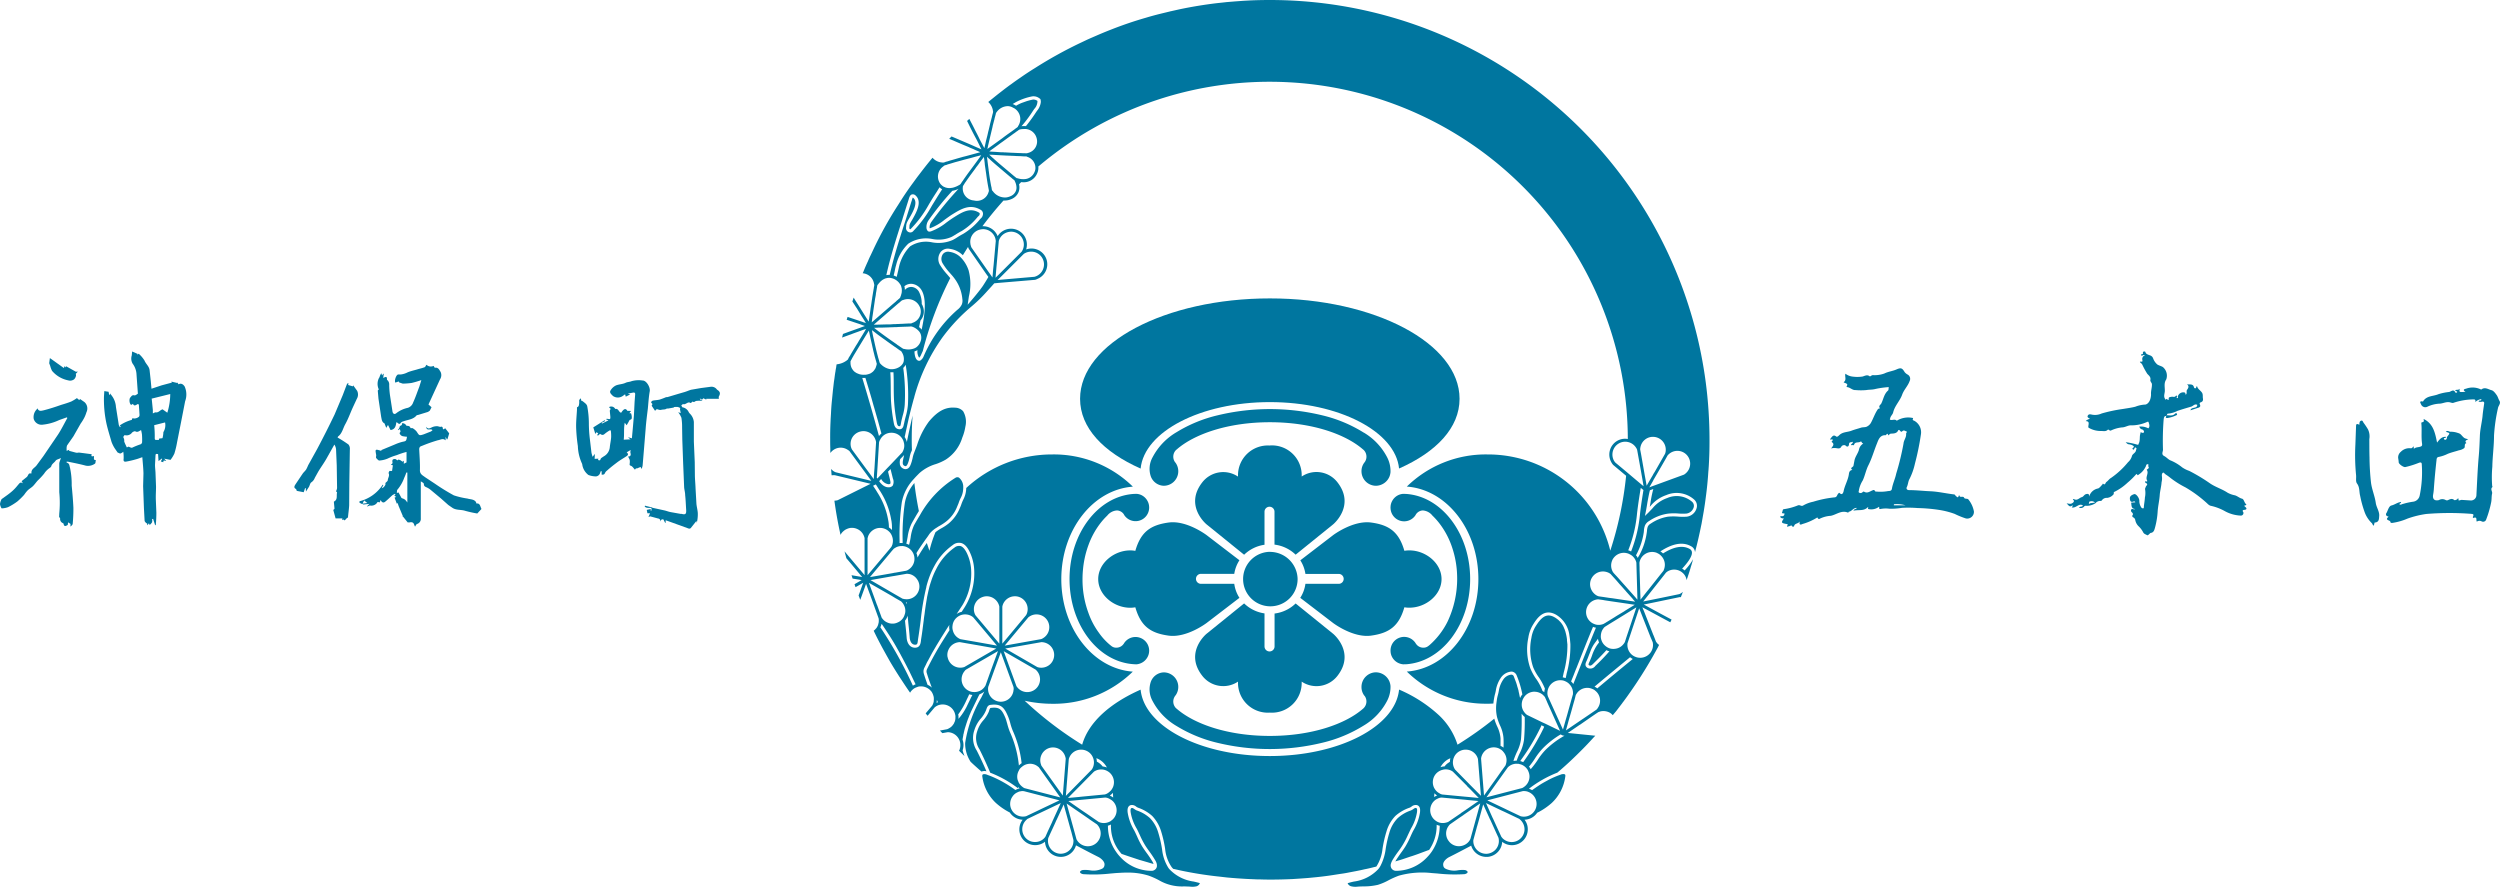 <?xml version="1.0" encoding="UTF-8"?><svg xmlns="http://www.w3.org/2000/svg" height="130.49" viewBox="0 0 367.87 130.49" width="367.87"><g data-name="グループ 1710" fill="#00769f"><g data-name="グループ 1709"><path d="M186.86 0q-1.3 0-2.61.05l-.42.02-.9.05-1.23.09-1.22.1-.44.05-.94.1q-2.77.33-5.5.9l-1.3.29c-.05 0-.1.03-.17.04l-1.44.35q-1.05.26-2.08.57-2.61.75-5.14 1.75c-.72.28-1.42.57-2.11.87l-.9.39-.45.2-1.03.49a62.8 62.8 0 0 0-6.68 3.7q-1.12.69-2.2 1.45a33 33 0 0 0-1.27.9c-.32.22-.62.45-.93.68l-1.07.83-1.06.85-.35.29a2.16 2.16 0 0 1 .69 1.29l.02.1a1.13 1.13 0 0 1-.02.2.03.03 0 0 0-.01.02v.02l-.03.1-.05.18-.02.1a.9.9 0 0 0-.03.1c0 .06-.03.12-.04.2l-.04.13-.05.2-.07.27-.08.31-.02.1-.03.13-.18.76-.03.1-.13.58-.22.87-.13.6-.1.43-.2-.36-.2-.39q-.23-.41-.43-.84l-.08-.16-.13-.26-.3-.58c-.3-.62-.59-1.16-.74-1.45l-.12-.24-.01-.03-.34.31.08.15q.51 1.07 1.07 2.12l.27.5.24.48.23.47.23.46-.53-.23-.26-.11a.43.43 0 0 0-.06-.03l-.05-.02-.44-.2-.03-.01a.4.4 0 0 0-.06-.03l-.6-.26-2.18-.93-.2-.08-.33.34v.01a.05.05 0 0 1 .03.01l.47.2a1.47 1.47 0 0 1 .19.08l1.2.52.97.4.2.1.3.12.19.08c.21.1.42.2.61.27a.87.87 0 0 0 .14.06l.26.13-.7.19-1.1.3-.34.09-.48.12a.66.66 0 0 1-.13.04l-.67.19-.3.09-.71.2-.41.13-.08.03h-.06a1.14 1.14 0 0 0-.19.07l-.03.02-.1.02a.77.77 0 0 1-.22.04.28.28 0 0 0-.1-.02 2.02 2.02 0 0 1-1.4-.7l-.29.34v.01c-.59.71-1.15 1.44-1.7 2.16-.28.36-.54.72-.8 1.08q-.9 1.21-1.72 2.48l-.57.9a56.15 56.15 0 0 0-3.54 6.35l-.47 1c-.15.3-.29.6-.41.9q-.26.55-.49 1.1l-.1.24a3.43 3.43 0 0 1-.19.44 1.83 1.83 0 0 1 1.67 1.54.3.3 0 0 0 .03.1v.22l-.03.1-.03.19a1.36 1.36 0 0 1-.02.15l-.03.14a1.5 1.5 0 0 1-.04.26l-.14.86a3.12 3.12 0 0 1-.06.39l-.07.5-.12.76-.02.18-.12.82-.07.5-.07.4-.1-.14a1.1 1.1 0 0 0-.1-.18l-.5-.8-.83-1.33-.14-.22c-.18-.28-.35-.54-.48-.77l-.05-.09-.1.27v.01a1.9 1.9 0 0 1-.1.28l.48.75.2.3.57.93c.18.31.39.61.56.89a.21.21 0 0 0 .05.08l.14.23-.26-.08a.03.03 0 0 0-.03 0l-.26-.1-2.15-.72-.1.32-.03.09v.02a.86.86 0 0 1 .14.04l1.29.43.6.2a.03.03 0 0 0 .03.02l.62.22-.55.2a.65.65 0 0 0-.12.05l-.4.14-1.26.45-.9.33-.13.53.58-.21.6-.22a.05.05 0 0 1 .03 0l.43-.17.72-.26.82-.3.36-.11-.14.23c-.1.19-.24.4-.37.62l-.49.8a1.72 1.72 0 0 0-.14.24l-.2.33-.15.23-.22.37-.51.85-.07.13-.1.17-.1.15-.1.17-.04.1v.02a.66.66 0 0 1-.13.16.42.42 0 0 0-.08.06 2.95 2.95 0 0 1-1.5.58 3.64 3.64 0 0 0-.07.44c-.04.2-.08.39-.1.59-.07.35-.11.72-.16 1.08l-.07.45-.15 1.3-.14 1.43q-.1.96-.14 1.92l-.05.82-.02.48q-.06 1.28-.05 2.57c0 .44 0 .88.02 1.32v.64l.16-.18.08-.08a1.65 1.65 0 0 1 .28-.22 1.85 1.85 0 0 1 2.04.02 2.23 2.23 0 0 1 .24.17l.02.02 2.66 3.62.55.75-.2-.04-4.85-1.17-.2-.05a1.84 1.84 0 0 1-.3-.15 1.54 1.54 0 0 1-.23-.2l-.05-.04-.05-.06a.05.05 0 0 1-.03-.03.25.25 0 0 0 0 .08l.07.85.15-.01a1.6 1.6 0 0 1 .2-.01h.1l5.29 1.27-4.84 2.41a1.38 1.38 0 0 1-.32.06 1.09 1.09 0 0 1-.17.01q.3 2.23.77 4.43l.13.61a1.67 1.67 0 0 1 .42-.54 2.25 2.25 0 0 1 .29-.22 2.33 2.33 0 0 1 .34-.16 1.73 1.73 0 0 1 .63-.12 1.88 1.88 0 0 1 .8.18 1.86 1.86 0 0 1 .98 1.06 1.6 1.6 0 0 1 .08.28v5.44l-2.95-3.5.27 1.01.67.79 1.66 1.99-.06-.01-.28-.06-1.23-.21.16.5.88.14.45.08-.8.46-.09.05-.02.02-.14.08.15.43.4-.22.63-.37.1-.05-.05.12-.48 1.34-.15.4.24.64.03-.06.19-.52.49-1.35.15-.42.5 1.37v.04h.02l1.33 3.68a1.49 1.49 0 0 1 .02.2.52.52 0 0 1 0 .12 1.68 1.68 0 0 1-.02.3l-.06.24v.01a1.68 1.68 0 0 1-.1.27l-.13.23a1.4 1.4 0 0 1-.15.17 1 1 0 0 1-.09.1 1.9 1.9 0 0 1-.2.17c.41.87.85 1.72 1.31 2.57l.58 1.05.5.89c.44.75.9 1.49 1.36 2.21l.56.85c.34.52.69 1.04 1.05 1.55a1.49 1.49 0 0 1 .26-.35 1.16 1.16 0 0 1 .16-.14.86.86 0 0 1 .18-.14 1.6 1.6 0 0 1 .39-.18 1.84 1.84 0 0 1 .3-.1 1.96 1.96 0 0 1 .33-.02 1.81 1.81 0 0 1 .65.12 1.73 1.73 0 0 1 .26.12.36.36 0 0 1 .11.07l.1.06a.35.35 0 0 1 .08.07h.01a.91.91 0 0 1 .1.1.45.45 0 0 1 .1.1 1.03 1.03 0 0 1 .1.11.9.9 0 0 1 .1.16.19.19 0 0 1 .03.05l.02.04a1.12 1.12 0 0 1 .07.16l.03.05a.08.08 0 0 1 0 .04.3.3 0 0 1 .04.11l.03.11.03.1a.3.3 0 0 1 0 .09 1.46 1.46 0 0 1 0 .4v.01a.34.34 0 0 1 0 .1.33.33 0 0 1-.02.1.05.05 0 0 1 0 .03 1.13 1.13 0 0 1-.07.23 1.34 1.34 0 0 1-.12.26v.02l-.98 1.16.21.27.07.08.03-.03 1.02-1.21a2.85 2.85 0 0 1 .24-.17h.01a1.5 1.5 0 0 1 .41-.18 1.98 1.98 0 0 1 .51-.07 1.89 1.89 0 0 1 1.64.95 1.75 1.75 0 0 1 .18.45 2 2 0 0 1 .05.22.67.67 0 0 1 .01.23v.1a1.21 1.21 0 0 1-.03.3v.03l-.02.08a1.03 1.03 0 0 1-.08.23l-.05.1-.01.01-.01.05-.03.06-.08.12a2.11 2.11 0 0 1-.17.22l-.15.15a2.48 2.48 0 0 1-.3.2 2.09 2.09 0 0 1-.28.14l-1.07.2.35.38.8-.14h.01a1.66 1.66 0 0 1 .3.03 1.9 1.9 0 0 1 1.52 2.19 1.54 1.54 0 0 1-.07.27v.02a.9.9 0 0 1-.1.22l.8.78-.16-.44a3.45 3.45 0 0 1-.11-.4v-.02a2.34 2.34 0 0 0-.01-1.54c.01-.14.04-.27.06-.4l.06-.32v-.07l.03-.08a.27.27 0 0 0 .02-.09.77.77 0 0 1 .03-.13c.05-.22.1-.45.17-.67l.13-.41a1.4 1.4 0 0 0 .06-.2l.07-.2a8.32 8.32 0 0 1 .3-.8 2.82 2.82 0 0 1 .16-.4l.16-.38.58-1.2.52-1.07.15-.27a2.27 2.27 0 0 0 .7-.4l-.44.88a19 19 0 0 0-2.38 6.7 4.94 4.94 0 0 0 .8 2.75c.38.37.78.72 1.17 1.07l.44.38a1.07 1.07 0 0 1 .6-.07l.1.02h.02q-.66-1.54-1.42-3.04a3.44 3.44 0 0 1-.35-3.02 4.68 4.68 0 0 1 .96-1.71 4.36 4.36 0 0 0 .74-1.18l.06-.16c.09-.26.2-.61.6-.66 1.55-.2 2.04.36 2.62 1.77a8.16 8.16 0 0 1 .29.88 8.2 8.2 0 0 0 .38 1.16 15.9 15.9 0 0 1 1.3 4.77 2.19 2.19 0 0 0-.41.35.99.99 0 0 0-.01-.17 15.67 15.67 0 0 0-1.3-4.76 9.28 9.28 0 0 1-.4-1.23c-.1-.33-.18-.65-.26-.83-.54-1.3-.89-1.65-2.16-1.49-.1.01-.15.13-.23.36l-.05.17a4.8 4.8 0 0 1-.82 1.3 4.22 4.22 0 0 0-.88 1.56 3 3 0 0 0 .32 2.7q.85 1.7 1.58 3.44a16.74 16.74 0 0 1 4.1 2.3l.01-.2a1.26 1.26 0 0 0 .22.21 2.3 2.3 0 0 0-.63.24 16.82 16.82 0 0 0-3.46-1.98q-.28-.12-.58-.22a2.27 2.27 0 0 0-.23-.09.34.34 0 0 0-.1-.03l-.1-.01a.25.25 0 0 0-.1-.01.44.44 0 0 0-.25.07.39.39 0 0 0-.04.3 6.48 6.48 0 0 0 2 3.88 9.6 9.6 0 0 0 2.04 1.4 2.36 2.36 0 0 0 1.89 1.06 2.32 2.32 0 0 0 1.85 3.74h.02a2.28 2.28 0 0 0 1.42-.5 2.32 2.32 0 0 0 2.14 2.22l.19.01a2.32 2.32 0 0 0 2.23-1.7l.51.27c.91.48 1.86.98 2.8 1.45.39.2.98.7.88 1.2a.62.62 0 0 1-.4.54l-.06.03a2.93 2.93 0 0 1-1.7.18 4.54 4.54 0 0 0-1-.04.58.58 0 0 0-.44.26c-.02.07.05.16.12.22a.88.88 0 0 0 .5.14 22.17 22.17 0 0 0 3.85-.1l.8-.07c.52-.03 1.09-.07 1.66-.07a10.26 10.26 0 0 1 3.18.45 11.38 11.38 0 0 1 1.5.67 6.68 6.68 0 0 0 3.74.91l.81.03a2.62 2.62 0 0 0 .97-.04.74.74 0 0 0 .51-.47c-.31-.09-.6-.16-.9-.23a6.01 6.01 0 0 1-3.6-1.84 1.86 1.86 0 0 1-.15-.2A6.35 6.35 0 0 1 171 125a17.48 17.48 0 0 0-.58-2.53 5.06 5.06 0 0 0-1.19-2.07 5.48 5.48 0 0 0-1.95-1.14 1.63 1.63 0 0 1-.35-.2c-.19-.13-.3-.2-.43-.15s-.17.18-.13.59a6.91 6.91 0 0 0 .9 2.44c.17.31.31.64.46.95a12.27 12.27 0 0 0 .73 1.42c.21.35.45.68.68 1a14.76 14.76 0 0 1 .86 1.3 1.82 1.82 0 0 1 .22.53.29.29 0 0 1 .01.12.73.73 0 0 1-.13.56.8.8 0 0 1-.62.32 6.24 6.24 0 0 1-4.71-2.12 5.21 5.21 0 0 1-.54-.68 6.58 6.58 0 0 1-1.2-3.77v-.07a2.55 2.55 0 0 0 .44-.17v.22a6.08 6.08 0 0 0 1.57 4.1l1.08.37 1.51.5 1.31.38c.27.09.54.16.8.23a1.88 1.88 0 0 0-.13-.3 14.81 14.81 0 0 0-.84-1.26q-.36-.49-.69-1a12.05 12.05 0 0 1-.76-1.49c-.14-.3-.28-.62-.45-.93a7.4 7.4 0 0 1-.94-2.6c-.03-.3-.08-.92.46-1.08a.94.94 0 0 1 .79.22 1.77 1.77 0 0 0 .28.16 5.98 5.98 0 0 1 2.1 1.23 5.63 5.63 0 0 1 1.3 2.26 17.5 17.5 0 0 1 .59 2.59 5.63 5.63 0 0 0 .97 2.68 2.86 2.86 0 0 0 .23.25h.05l1.07.24q2.85.6 5.74.9l1.04.12c1.09.1 2.18.18 3.27.23l1.17.05h.34c.51.02 1.03.03 1.54.03q1.68 0 3.34-.08c.8-.05 1.6-.1 2.4-.17l1.13-.11c.68-.07 1.35-.15 2.02-.25l1.42-.22c.45-.06.89-.13 1.32-.22l1.05-.2c.4-.08.81-.16 1.21-.26.43-.08.86-.18 1.28-.29.16-.04.33-.07.49-.12a5.94 5.94 0 0 0 .9-2.58 17.46 17.46 0 0 1 .59-2.59 5.51 5.51 0 0 1 1.3-2.27 6.06 6.06 0 0 1 2.1-1.22 1.42 1.42 0 0 0 .28-.16.95.95 0 0 1 .8-.22c.54.15.48.77.45 1.08a7.37 7.37 0 0 1-.94 2.6c-.17.3-.31.62-.45.93a13.35 13.35 0 0 1-.76 1.48c-.22.35-.46.69-.7 1.01-.26.38-.55.78-.78 1.18l.09-.02a.13.13 0 0 0 .06-.02c.35-.1.7-.2 1.05-.32l1-.34c.38-.11.73-.24 1.1-.37l1.53-.57h.03l.12-.05a6.22 6.22 0 0 0 1.1-3.51v-.19a1.61 1.61 0 0 0 .45.14v.07a6.72 6.72 0 0 1-.84 3.2 5.84 5.84 0 0 1-.9 1.25 6.29 6.29 0 0 1-4.7 2.12.8.8 0 0 1-.63-.32.83.83 0 0 1-.12-.68 1.55 1.55 0 0 1 .07-.22 2.86 2.86 0 0 1 .15-.32 14.46 14.46 0 0 1 .86-1.29 11.7 11.7 0 0 0 .68-1 12.46 12.46 0 0 0 .74-1.42l.45-.95a6.82 6.82 0 0 0 .9-2.44c.04-.4.01-.56-.13-.6s-.24.03-.42.16a1.96 1.96 0 0 1-.36.2 5.45 5.45 0 0 0-1.94 1.14 4.97 4.97 0 0 0-1.2 2.07 17.4 17.4 0 0 0-.57 2.53 7.37 7.37 0 0 1-.72 2.34 2.65 2.65 0 0 1-.35.54 5.98 5.98 0 0 1-3.6 1.84q-.46.1-.92.24a.77.77 0 0 0 .54.46 2.56 2.56 0 0 0 .91.05c.33-.03.6-.03.86-.04a9.03 9.03 0 0 0 2.15-.23 8.55 8.55 0 0 0 1.6-.69 12.51 12.51 0 0 1 1.49-.66 12.73 12.73 0 0 1 4.84-.38l.8.06a23.07 23.07 0 0 0 3.85.11.85.85 0 0 0 .5-.14c.07-.05.14-.14.12-.22a.58.58 0 0 0-.45-.26 4.44 4.44 0 0 0-.97.04 2.96 2.96 0 0 1-1.72-.18l-.06-.03a.6.6 0 0 1-.39-.53c-.1-.51.48-1.01.89-1.21.92-.46 1.87-.96 2.78-1.44.15-.08.3-.15.44-.24a2.33 2.33 0 0 0 2.23 1.66h.18a2.33 2.33 0 0 0 1.6-.82 2.29 2.29 0 0 0 .55-1.4 2.33 2.33 0 0 0 3.77-1.81 2.24 2.24 0 0 0-.48-1.44 2.34 2.34 0 0 0 1.84-.99v-.02a9.69 9.69 0 0 0 2.16-1.45 6.48 6.48 0 0 0 2-3.9.4.4 0 0 0-.04-.3.57.57 0 0 0-.34-.05l-.1.01a.22.22 0 0 0-.1.03 13.53 13.53 0 0 0-1.8.76l-.66.36c-.21.12-.43.24-.64.38h-.01l-.6.4-.6.42a2.17 2.17 0 0 0-.46-.21 17.03 17.03 0 0 1 4.18-2.37l.55-.47q1.15-1 2.24-2.07a55 55 0 0 0 2.6-2.69l.2-.2h-.01l-3.76-.38-.28-.03 1.76-1.2h.02l1.73-1.2.73-.5h.01l.22-.15.02-.01.28-.1a1.95 1.95 0 0 1 1.44.2 1.6 1.6 0 0 1 .4.35l.5-.59.88-1.15a2.7 2.7 0 0 1 .2-.27c.26-.36.52-.7.78-1.08q1.92-2.7 3.56-5.59l.7-1.26.2-.4a1.62 1.62 0 0 1-.29-.26l-.17-.23-.14-.37-.21-.54h-.01l-1.47-3.74h-.01l-.16-.4.47.25 1.71.92.44.24 1.49.8.19-.4-1.68-.9-.46-.25-1.1-.6-.55-.3-.3-.16 5.3-1.1a.98.98 0 0 1 .15.02l.11-.29a1.04 1.04 0 0 0 .04-.1l.01-.02c.02 0 .04-.03.06-.04h-.05a.14.14 0 0 1 .03-.07l.1-.26h-.01a2.3 2.3 0 0 1-.24.18 1.75 1.75 0 0 1-.26.14l-.72.15-1.94.4-2.67.54 1-1.26.55-.7 1.37-1.73.43-.55a2.71 2.71 0 0 1 .26-.2 1.88 1.88 0 0 1 1.8-.05 1.8 1.8 0 0 1 .38.26 1.62 1.62 0 0 1 .36.42 1.68 1.68 0 0 1 .24.67l.1-.3a.32.32 0 0 0 .04-.1.07.07 0 0 0 0-.04.1.1 0 0 0 .03-.07q.26-.75.48-1.53c.12-.34.21-.7.31-1.05a8.36 8.36 0 0 1-1.25 1.66 1.72 1.72 0 0 0-.37-.26c.75-.81 1.53-1.8 1.44-2.45a.61.61 0 0 0-.34-.46c-1.12-.63-2.54-.2-3.91.67a1.79 1.79 0 0 0-.39-.3c1.52-1 3.15-1.54 4.52-.76a1.06 1.06 0 0 1 .57.8.23.23 0 0 1 0 .07.2.2 0 0 0 .03-.09q.5-1.9.88-3.81l.06-.28.32-1.82q.17-1.02.3-2.05.26-1.9.38-3.82c.03-.25.04-.51.06-.76q.12-1.95.11-3.9A64.7 64.7 0 0 0 186.86 0m58.76 66.78a1.88 1.88 0 1 1 2.41 2.89 1.5 1.5 0 0 1-.23.17l-4.32 1.58-.55.2-.24.1.56-.97.03-.06v-.03l.5-.85 1.26-2.18.34-.61a1.92 1.92 0 0 1 .23-.23m-4.23-.95a1.87 1.87 0 0 1 1.84-1.56 2 2 0 0 1 .34.03 1.89 1.89 0 0 1 1.53 2.17 1.4 1.4 0 0 1-.08.29l-1.5 2.63-.19.3-.21.39h-.01l-.8 1.38-.13-.74-.13-.7-.56-3.2-.13-.68a1.97 1.97 0 0 1 .03-.32m-.6.1a2.08 2.08 0 0 1 .12.26l.53 2.94.27 1.53v.01l.15.88-.33-.27-2.18-1.84-1.1-.92-.53-.44a2.06 2.06 0 0 1-.2-.26 1.89 1.89 0 0 1 .7-2.57 1.85 1.85 0 0 1 1.33-.21 1.89 1.89 0 0 1 1.24.9m-.51 22.2v.02l.3.33.04.05-.09-.02-.6-.09-2.68-.4-.49-.06-.46-.07-.33-.05-.7-.1a1.4 1.4 0 0 1-.3-.12 1.96 1.96 0 0 1-.9-1.12 1.82 1.82 0 0 1 .15-1.44 1.9 1.9 0 0 1 1.67-.98 1.95 1.95 0 0 1 .88.22 1.68 1.68 0 0 1 .24.16l.45.5.04.04.09.1.33.37.43.5.32.35.29.33.3.33V87Zm-5.4.09a2.1 2.1 0 0 1 .3-.04l.72.1.2.04.46.07.6.09 2.33.34.57.09.5.07-1.5.92-.01.02-1.33.8v.01l-1.17.72-.24.14v.01l-.35.2a1.6 1.6 0 0 1-.32.1 1.76 1.76 0 0 1-.6.03 1.44 1.44 0 0 1-.44-.12 1.69 1.69 0 0 1-.36-.18 1.88 1.88 0 0 1 .66-3.41m-.48 4.01a1.49 1.49 0 0 0 .43.12q-1.02 2.45-2.01 4.97l-.84 2.12-.48 1.2a1.96 1.96 0 0 0-.33-.38l.4-.98c.14-.37.28-.74.44-1.1v-.01c.8-2.02 1.57-3.99 2.39-5.94m-.94 5c.13-.29.25-.6.36-.9l.21-.53v-.01a4.93 4.93 0 0 1 .62-1.16l.48-.65.01.07v.01a2.12 2.12 0 0 0 .15.46l-.28.37a6.44 6.44 0 0 0-.77 1.6c-.11.3-.24.62-.38.92-.18.38-.13.41-.03.48.15.08.29.08.6-.23.63-.62 1.3-1.29 1.94-2a1.63 1.63 0 0 0 .44.17q-.98 1.12-2.07 2.15a.9.9 0 0 1-1.13.3c-.52-.3-.28-.78-.15-1.05m3.2-1.91a1.93 1.93 0 0 1-.4-.25 1.84 1.84 0 0 1-.65-.98 1.56 1.56 0 0 1-.05-.67.76.76 0 0 1 .03-.2v-.01a1.82 1.82 0 0 1 .36-.78v-.01a1.46 1.46 0 0 1 .2-.2l.67-.42 1.19-.73 2.77-1.71-.28.85-.37 1.11-.84 2.51-.21.66h-.01a1.25 1.25 0 0 1-.18.27 1.82 1.82 0 0 1-1.25.7 1.96 1.96 0 0 1-.51 0 1.47 1.47 0 0 1-.47-.14m3.97-7.44-1.1-1.24-.3-.34-.36-.4-.32-.36-.44-.5-.3-.33-.04-.04-.02-.02-.34-.37v-.02l-.09-.1-.12-.26a1.87 1.87 0 0 1 .03-1.46v-.02a1.91 1.91 0 0 1 1.03-.96 1.87 1.87 0 0 1 1.12-.07 1.46 1.46 0 0 1 .43.17 1.69 1.69 0 0 1 .68.58 1.53 1.53 0 0 1 .2.37.95.95 0 0 1 .05.12l.04.16.02.74.02.71.02.65.08 2.8.01.52v.01h-.01Zm-.63-6.74a1.54 1.54 0 0 0-.42-.17 19.36 19.36 0 0 0 1.3-5.46c.13-1.1.25-1.92.45-3.16l.03-.21.07-.36.4.33a.38.38 0 0 0-.03.1l-.03.21c-.2 1.23-.32 2.04-.45 3.15a20.1 20.1 0 0 1-1.32 5.57m-90.69-66.02a3.46 3.46 0 0 1 .31-.18 8.82 8.82 0 0 1 2.27-.77 1.41 1.41 0 0 1 1.05.29.35.35 0 0 1 .19.26v.12a.68.68 0 0 1 .02.13 2.41 2.41 0 0 1-.57 1.33l-.15.22a23.12 23.12 0 0 1-1.38 1.91 1 1 0 0 1-.1.12 3.1 3.1 0 0 0-.65.01l.19-.22a18.7 18.7 0 0 0 1.54-2.1l.15-.22a1.67 1.67 0 0 0 .47-1.18 1.04 1.04 0 0 0-.66-.2l-.45.1-.43.12-.76.27a5.66 5.66 0 0 0-.85.42 2.33 2.33 0 0 0-.49-.25 2.6 2.6 0 0 1 .3-.18m1.94 7.37a.4.4 0 0 0-.11.05 1.67 1.67 0 0 1-.22 0h-.12a.88.88 0 0 0-.18 0l-.58-.03c-.14 0-.33 0-.55-.02a2.2 2.2 0 0 1-.25-.01l-.51-.02-.71-.04a2.42 2.42 0 0 1-.38-.02l-.43-.01-.7-.05h-.01l-.67-.04-.27-.03.3-.23a1.73 1.73 0 0 1 .2-.14l.48-.35.37-.27.35-.26c.27-.18.53-.38.78-.56l.23-.17.42-.3.46-.34h.01l.28-.2a.27.27 0 0 1 .06-.05 1.1 1.1 0 0 1 .15-.1.07.07 0 0 0 .03-.03.8.8 0 0 0 .1-.06l.06-.06h.01c.15-.1.18-.11.21-.11a.4.4 0 0 0 .09-.02 2.45 2.45 0 0 1 .44-.04 1.8 1.8 0 0 1 1.92 1.28 1.74 1.74 0 0 1-1.27 2.24m1.1 2.39a1.61 1.61 0 0 1-.15.47 1.66 1.66 0 0 1-1.47.99 2.65 2.65 0 0 1-1-.13 1 1 0 0 1-.1-.01.66.66 0 0 1-.17-.11l-.02-.02-.06-.05a1.12 1.12 0 0 0-.13-.1 1.8 1.8 0 0 1-.14-.12l-.31-.26-.15-.13-1.63-1.37-.46-.4-.41-.37a4.57 4.57 0 0 1-.37-.33l-.22-.2.45.02c.2 0 .4.03.62.03l.07.01h.05l1.29.07.96.04.24.01h.01q.37.03.62.03h.16l.6.04h.3c.15.02.2.03.21.05s.04.03.08.04a1.7 1.7 0 0 1 1.13 1.8m-7.01-3.21.05-.24.04-.17.3-1.28.23-.96.1-.42v-.05l.23-.88.44-.44-.44.43.03-.12.06-.24.05-.18.05-.18.04-.15v-.06l.01-.02a1.56 1.56 0 0 1 .09-.2.53.53 0 0 0 .07-.08 2.04 2.04 0 0 1 1.55-.83 1.32 1.32 0 0 1 .33.03 1.53 1.53 0 0 1 .52.21 1.02 1.02 0 0 1 .2.1 1.85 1.85 0 0 1 .52 2.6.45.45 0 0 0-.04.1 1.25 1.25 0 0 1-.15.13h-.01l-.08.06a.47.47 0 0 0-.13.1l-.48.35c-.24.17-.66.46-1.13.81l-.3.23-1.3.94-.7.5-.2.14a2.09 2.09 0 0 1 .05-.23m.02 1.5.07.06a1.92 1.92 0 0 0 .15.13l.21.2a.02.02 0 0 0 .02.02c.39.35.82.72 1.22 1.05a.2.2 0 0 0 .05.05l.25.21.92.78.12.1.15.13.32.26.1.09.13.11.08.06.03.01.13.14.03.1a2.1 2.1 0 0 1 .23.81 1.23 1.23 0 0 1-.08.58 1.42 1.42 0 0 1-.82.8 2.15 2.15 0 0 1-.59.17 2.2 2.2 0 0 1-2.01-.95.46.46 0 0 0-.08-.07.86.86 0 0 1-.05-.16v-.04l-.02-.08a.48.48 0 0 0-.02-.16l-.06-.25q-.16-.84-.28-1.68l-.06-.46a.62.62 0 0 1-.02-.18l-.14-1.07a.2.2 0 0 0-.02-.1.43.43 0 0 1 0-.1l-.05-.36v-.01a.17.17 0 0 1-.01-.06 1.71 1.71 0 0 0-.03-.25l.14.11m-.87.28.28-.37a1.17 1.17 0 0 0 .04.27l.04.35.03.23.03.34.1.68.1.68q.13 1 .32 2a.8.8 0 0 1 .02.1 1.25 1.25 0 0 0 .03.14v.05l.03.18-.04.09a1.78 1.78 0 0 1-2.17 1.3 1.76 1.76 0 0 1-1.63-1.98.21.21 0 0 0 0-.1l.1-.18h.01l.02-.04a.91.91 0 0 0 .08-.13l.14-.22.15-.2.01-.02.04-.06.53-.75.73-.98a4.71 4.71 0 0 1 .33-.45l.18-.24a11 11 0 0 1 .5-.68m5.98 13.31a2.16 2.16 0 0 1-.14.25l-.01.01-3.1 3.1-.31.31-.43.42.07-.8.05-.6.36-4.01a2.03 2.03 0 0 1 .1-.28 1.87 1.87 0 0 1 1.07-.97 2.03 2.03 0 0 1 .64-.12 1.89 1.89 0 0 1 1.7 2.69m.43.43a1.93 1.93 0 0 1 .79-.18 1.88 1.88 0 0 1 .8 3.6 1.84 1.84 0 0 1-.29.1l-4.96.43-.45.04.66-.65 3.18-3.18a1.37 1.37 0 0 1 .27-.16m-4.38-1.78-.32 3.54-.07.66-.1 1.2-.37-.53-.3-.42-2.43-3.48a1.89 1.89 0 0 1-.1-.31.94.94 0 0 1-.05-.27 1.8 1.8 0 0 1 .23-1.16 1.88 1.88 0 0 1 1.15-.87.03.03 0 0 0 .03-.01 2.66 2.66 0 0 1 .45-.06 1.88 1.88 0 0 1 1.82 1.4 1.78 1.78 0 0 1 .05.29Zm-4 4.36a5.02 5.02 0 0 0-1.07-1.82 2.9 2.9 0 0 0-1.74-.91.97.97 0 0 0-.95.3 1.24 1.24 0 0 0-.06 1.39 8.75 8.75 0 0 0 1.05 1.4l.3.34a7.06 7.06 0 0 1 .55.71 5.88 5.88 0 0 1 1 2.82 1.43 1.43 0 0 1-.1.82 2.16 2.16 0 0 1-.64.75 19.04 19.04 0 0 0-4.95 6.83 1.36 1.36 0 0 1-.45.6.38.38 0 0 1-.37.04c-.34-.11-.52-.68-.54-1.35a1.53 1.53 0 0 0 .44-.2 1.76 1.76 0 0 0 .25 1.13 1.1 1.1 0 0 0 .27-.4l.26-.57a.03.03 0 0 0 .01-.02 52.17 52.17 0 0 1 4.04-10.73l-.42-.5a9.28 9.28 0 0 1-1.1-1.45 1.7 1.7 0 0 1 .14-1.93 1.38 1.38 0 0 1 1.33-.42 3.36 3.36 0 0 1 1.9.94l.76-1.22c.04.09.07.19.12.28l2.58 3.72.3.41q-.32.56-.67 1.1a6.5 6.5 0 0 1-.44.63.63.63 0 0 1-.07.1q-.66.86-1.37 1.68l-.5.58.18-1.22a7.81 7.81 0 0 0-.04-3.83m-9.1 48.39a2.2 2.2 0 0 1-.34-.03.2.2 0 0 1-.11-.02.95.95 0 0 1-.2-.05l-1.13-.65-.43-.25-3.13-1.82 3.18-.56.44-.07 1.7-.3h.06a1.44 1.44 0 0 1 .27.03.86.86 0 0 1 .17.03h.01a1.87 1.87 0 0 1 1.02.74 1.83 1.83 0 0 1 .32 1.4 1.87 1.87 0 0 1-1.84 1.55m.02.73a1.62 1.62 0 0 0-.15-.28.6.6 0 0 0 .12 0h.02l.01.28m.22-5.08-.03.03a2.45 2.45 0 0 1-.28.12l-1.64.29h-.04l-.4.08-3.26.57 3.06-3.65v-.01l.38-.44.04-.04.01-.02a2.64 2.64 0 0 1 .25-.16 1.68 1.68 0 0 1 .64-.23 1.57 1.57 0 0 1 .29-.02.97.97 0 0 1 .16 0 1.96 1.96 0 0 1 .33.06c.02 0 .05 0 .06.02a1.62 1.62 0 0 1 .4.18 1.84 1.84 0 0 1 .68.68 1.78 1.78 0 0 1 .23.65 1.87 1.87 0 0 1-.88 1.89m-2.97-12.13a1.08 1.08 0 0 1-.35-.06l-.1-.05a.78.78 0 0 1-.13-.06.58.58 0 0 1-.15-.1 1.6 1.6 0 0 1-.32-.29.47.47 0 0 1-.1-.1l-.18-.24.3-.32a1.5 1.5 0 0 0 1.04.77c.16 0 .26-.02.3-.08.08-.1 0-.43-.06-.67l-.04-.18-.23-.92.37-.38.3 1.2.04.17a1.25 1.25 0 0 1-.02 1.07.77.77 0 0 1-.67.24m.57 6.3a2.11 2.11 0 0 0-.46-.39 5.24 5.24 0 0 0-.1-1.05 10.94 10.94 0 0 0-1.6-4.1l-.18-.3-.45-.68.34-.17h.01l.03-.01.03-.02.4.64.2.3a11.27 11.27 0 0 1 1.66 4.26 2.5 2.5 0 0 1 .06.36 4.56 4.56 0 0 1 .05.66l.01.51m-.34-9.5-.37.38-1.13 1.19-.33.34-.07-.12v-.01l.06-.84.27-4.34a1.17 1.17 0 0 1 .1-.3.15.15 0 0 1 .05-.08 1.82 1.82 0 0 1 1.68-1.05 1.83 1.83 0 0 1 .75.15 1.89 1.89 0 0 1 1 1.04.98.98 0 0 1 .04.15 1.74 1.74 0 0 1-.07 1.29 2.08 2.08 0 0 1-.14.27l-.13.13Zm4.84-23.53a1.2 1.2 0 0 0-.13-.24 3.7 3.7 0 0 0-.42-1.83 1.38 1.38 0 0 0-.94-.67 1.2 1.2 0 0 0-1.12.43 2.25 2.25 0 0 0-.07-.55 1.51 1.51 0 0 1 1.3-.32 1.89 1.89 0 0 1 1.21.87c.83 1.34.45 3.9.03 5.84a1.7 1.7 0 0 0-.38-.38l.2-.97a2 2 0 0 0 .32-2.16m-.4.17a1.75 1.75 0 0 1-1.1 2.34l-.1.05c0 .01-.04.02-.2.04h-.13a1.46 1.46 0 0 0-.18 0l-.58.03c-.19.02-.46.02-.8.04l-.18.01a2 2 0 0 0-.34.02h-.31l-.4.03h-.37l-.38.01-1.1.03h-.61l.29-.25.17-.15.47-.41.65-.56.5-.44.24-.2c.13-.13.27-.24.4-.35l.83-.72a.95.95 0 0 0 .1-.08l.03-.03a1.42 1.42 0 0 0 .14-.1 1.57 1.57 0 0 0 .12-.12l.1-.08a.83.83 0 0 1 .17-.11.54.54 0 0 0 .1-.02 1.9 1.9 0 0 1 2.46 1.02m-6.12 16.9.47 1.72a1.8 1.8 0 0 0-.36.38 288.3 288.3 0 0 0-2.46-8.56h.26a.73.73 0 0 0 .2-.01c.32 1.04.63 2.06.92 3.07l.3 1.07.07.23.6 2.1m-.11-9.84c-.14-.52-.34-1.37-.52-2.2l-.12-.52-.14-.71-.04-.22.38.28.25.2a1.9 1.9 0 0 1 .17.13c.38.28.77.57 1.15.83l.24.18.56.4.61.43.16.1.45.33.14.1.06.02.03.03a.88.88 0 0 1 .16.13.7.7 0 0 0 .05.1 1.86 1.86 0 0 1 .26 1.37 1.08 1.08 0 0 1-.17.36 1.6 1.6 0 0 1-.58.5 2.13 2.13 0 0 1-1.23.25 2.5 2.5 0 0 1-1.44-.8.53.53 0 0 0-.07-.07l-.07-.17v-.03l-.03-.07a1.1 1.1 0 0 0-.03-.15l-.04-.1-.02-.1-.06-.17c0-.04-.03-.08-.03-.13l-.08-.3m3.89 10.15c-.05.3-.15.85-.73.78-.6-.06-.71-.66-.76-.91a26.52 26.52 0 0 1-.42-3.42c-.02-.64-.03-1.3-.03-1.95-.01-.7-.01-1.4-.06-2.1a2.19 2.19 0 0 0 .24 0 1.74 1.74 0 0 0 .22 0c.04.7.04 1.4.04 2.1 0 .63.01 1.3.04 1.93a25.4 25.4 0 0 0 .41 3.36c.08.44.2.54.37.55.12 0 .17 0 .24-.42.06-.37.16-.74.25-1.1a7.46 7.46 0 0 0 .31-1.64 29.1 29.1 0 0 0-.22-5.42 2.06 2.06 0 0 0 .36-.47 27.93 27.93 0 0 1 .33 5.9 8.72 8.72 0 0 1-.33 1.74c-.1.37-.18.72-.25 1.07m.06-11.03-.1-.01a.55.55 0 0 1-.2-.1h-.01v-.01l-.07-.04a.12.12 0 0 1-.04-.03.87.87 0 0 1-.09-.06l-.19-.13-.1-.07-.23-.15-.12-.1a71.1 71.1 0 0 1-2.92-2.1l-.4-.32a2.29 2.29 0 0 0 .25 0h.05a1.23 1.23 0 0 0 .27-.02h.46l.97-.03.48-.02h.03l.28-.01.2-.01h.25l.42-.03h.01l.8-.03.6-.02a.99.99 0 0 0 .17-.01l.1-.01h.03a.57.57 0 0 1 .21.02.86.86 0 0 0 .1.03 2.3 2.3 0 0 1 .84.55 1.45 1.45 0 0 1 .34.51 1.56 1.56 0 0 1-.02 1.12 1.61 1.61 0 0 1-.4.64 1.35 1.35 0 0 1-.48.34 2.42 2.42 0 0 1-1.5.1m11.14-19.09a9.63 9.63 0 0 1-2.49 2.16 10.17 10.17 0 0 0-.9.53 7.02 7.02 0 0 1-.62.36 5.2 5.2 0 0 1-3.05.35 4.27 4.27 0 0 0-3.24.6 6.32 6.32 0 0 0-1.6 2.9l-.12.55-.24 1.03a3.48 3.48 0 0 0-.45-.2c.09-.35.17-.7.21-.93.06-.29.12-.5.15-.6a6.4 6.4 0 0 1 1.79-3.15 4.73 4.73 0 0 1 3.55-.69 4.7 4.7 0 0 0 2.8-.3c.17-.08.35-.2.58-.33a10.36 10.36 0 0 1 .94-.55 9.2 9.2 0 0 0 2.3-2.02.93.93 0 0 1 .17-.17c.1-.1.15-.16.16-.24.02-.2.03-.2-.14-.3-1.3-.75-2.43-.04-3.63.71-.4.25-.75.51-1.1.76a8.2 8.2 0 0 1-2.28 1.31c-.34.11-.52.02-.65-.35a1.7 1.7 0 0 1 .3-1.3 43.76 43.76 0 0 1 3.48-4.31 3.37 3.37 0 0 0 .93-.3c-.11.1-.21.22-.32.34a47.85 47.85 0 0 0-3.7 4.55 1.36 1.36 0 0 0-.25.86.45.45 0 0 0 .03.07l.02-.01a7.52 7.52 0 0 0 2.15-1.25c.35-.25.71-.52 1.12-.78 1.27-.78 2.57-1.6 4.13-.72a.67.67 0 0 1 .39.77.9.9 0 0 1-.3.53.78.78 0 0 0-.12.12m-5.4-7.78a.68.68 0 0 0 .08-.08 1.06 1.06 0 0 1 .2-.09h.03l.04-.02.17-.04a.67.67 0 0 1 .16-.07l.45-.13.59-.18.52-.14a.28.28 0 0 0 .07-.02l-.5.6.5-.6.22-.06.61-.17.94-.24.6-.17.8-.21a.32.32 0 0 0 .1-.02l-.14.2c-.55.77-1.3 1.78-1.85 2.52l-.25.35-.21.3-.01.01a1.01 1.01 0 0 1-.07.1l-.08.12-.1.16-.12.15-.1.16-.05.07-.01.02c-.1.14-.13.16-.16.17a.32.32 0 0 1-.08.05l-.24.13h-.01a2.26 2.26 0 0 1-.21.1v.01h-.02l-.27.1a2.28 2.28 0 0 1-.32.08h-.05a.11.11 0 0 1-.06.01 1.2 1.2 0 0 1-.25.03l-.2-.01a1.24 1.24 0 0 1-.18-.03 1.33 1.33 0 0 1-.17-.04.55.55 0 0 1-.17-.07.53.53 0 0 1-.13-.05.35.35 0 0 1-.07-.04 1.07 1.07 0 0 1-.23-.18.58.58 0 0 1-.08-.07 1.38 1.38 0 0 1-.11-.12 1.8 1.8 0 0 1 .41-2.58m-5.99 7.68.83-2.61.05-.15c.1-.34.2-.72.5-.8a.57.57 0 0 1 .55.17c1 .91.09 2.5-.51 3.56-.1.17-.2.32-.26.45a1.02 1.02 0 0 0-.15.52 1.65 1.65 0 0 1-.01.19.18.18 0 0 0 .11.22c.06.02.06.01.14-.08a16.32 16.32 0 0 0 2.52-3.38l.16-.28c.24-.39.48-.8.74-1.2l.4-.62c.13-.2.24-.4.38-.6a1.29 1.29 0 0 0 .38.29l-.12.18-.53.84-.84 1.36-.16.28a16.62 16.62 0 0 1-2.57 3.45.57.57 0 0 1-.6.23.64.64 0 0 1-.49-.75l.01-.17a1.6 1.6 0 0 1 .2-.7c.07-.15.17-.3.27-.48.53-.92 1.32-2.3.6-2.95a.38.38 0 0 0-.1-.07 2.59 2.59 0 0 0-.15.47l-.06.16-.82 2.62-.37 1.13-.59 1.88q-.8 2.53-1.4 5.12a1.55 1.55 0 0 0-.5.04c.63-2.85 1.54-5.63 2.4-8.32m-4.48 14.77c.01-.17.04-.34.07-.53l.08-.55.05-.35.23-1.56.08-.43a1.85 1.85 0 0 0 .03-.2l.01-.1a1.43 1.43 0 0 1 .04-.23l.04-.25.06-.36a.77.77 0 0 0 .03-.16l.01-.1a.86.86 0 0 1 .06-.2.73.73 0 0 0 .07-.07 2.28 2.28 0 0 1 .23-.28 2.02 2.02 0 0 1 .32-.3 1.4 1.4 0 0 1 .26-.17 1.82 1.82 0 0 1 .28-.13h.02a.45.45 0 0 1 .12-.03 1.05 1.05 0 0 1 .16-.04 1.89 1.89 0 0 1 .23-.02 1.78 1.78 0 0 1 .55.1 1.73 1.73 0 0 1 .38.17l.06.04a1.91 1.91 0 0 1 .6.58 1.46 1.46 0 0 1 .1.15.05.05 0 0 0 .03.04l.06.17a.75.75 0 0 1 .05.19.5.5 0 0 1 .04.2 1.81 1.81 0 0 1 0 .44.88.88 0 0 1-.03.2l-.07.25v.02l-.1.26a.8.8 0 0 0-.03.1l-.14.15a.03.03 0 0 0-.02.01l-.01.02-.06.04-.02.01-.1.1a.28.28 0 0 0-.04.04h-.02c-.04.04-.12.1-.21.2l-.18.15-.32.27-.39.34-.02.02-.32.27-1.87 1.62c-.16.15-.32.28-.47.4l.07-.49m-3.2 6.27a1.64 1.64 0 0 1 .08-.18v-.01l.02-.03.08-.14.1-.2.07-.11.12-.22 1.53-2.52.29-.47.38-.62.04-.06.07.32.08.38.12.56.09.4.04.17c.06.22.1.46.15.67l.07.3a.03.03 0 0 0 0 .02l.17.68.06.25.07.25.13.45a1.54 1.54 0 0 1 .06.24l.02.05a.76.76 0 0 1 .04.18.36.36 0 0 0-.03.1 2.2 2.2 0 0 1-.1.33.97.97 0 0 1-.1.25.94.94 0 0 1-.07.1 1.62 1.62 0 0 1-.34.4l-.03.01a1.36 1.36 0 0 1-.22.16 1.2 1.2 0 0 1-.27.11 1.69 1.69 0 0 1-.3.08l-.13.03h-.2a1.63 1.63 0 0 1-.3 0 1.38 1.38 0 0 1-.19-.02h-.06l-.05-.02a1.26 1.26 0 0 0-.16-.03.04.04 0 0 0-.02-.01l-.03-.01a.61.61 0 0 1-.07-.03 1.52 1.52 0 0 1-.24-.1.14.14 0 0 1-.07-.03 1.16 1.16 0 0 1-.2-.13h-.01a1.08 1.08 0 0 1-.22-.19.8.8 0 0 1-.13-.17.2.2 0 0 1-.06-.08 1.35 1.35 0 0 1-.15-.28 1.84 1.84 0 0 1-.12-.68v-.05a.28.28 0 0 0-.01-.1m2.9 16.56-.03-.02v-.02l-.84-1.13-1.8-2.45a1.75 1.75 0 0 1-.13-.3 1.86 1.86 0 0 1 .15-1.43 1.9 1.9 0 0 1 1.13-.9 2.1 2.1 0 0 1 .53-.08 1.85 1.85 0 0 1 .9.23 1.88 1.88 0 0 1 .9 1.12 1.2 1.2 0 0 1 .06.28v.02l-.23 3.77v.01l-.06.73-.05.9Zm-.38 9.43.08-.28a1.9 1.9 0 0 1 1.77-1.24 1.88 1.88 0 0 1 1.3.53 1.58 1.58 0 0 1 .4.56.43.43 0 0 1 .04.1 1.85 1.85 0 0 1 .08 1.18v.02a.77.77 0 0 1-.05.14 1.6 1.6 0 0 1-.13.28l-.17.2v.01l-3.32 3.94Zm1.4 9.83-.02-.01V89l-.7-1.92-.48-1.32 1.89 1.08 1.13.65.35.2.49.3.82.47.03.01a2.24 2.24 0 0 1 .2.21 1.52 1.52 0 0 1 .22.33 1.78 1.78 0 0 1 .22 1.05 1.51 1.51 0 0 1-.11.43v.01a1.71 1.71 0 0 1-.56.82 1.54 1.54 0 0 1-.42.26 1.74 1.74 0 0 1-.95.18 1.68 1.68 0 0 1-.53-.13 1.77 1.77 0 0 1-.75-.54 2.37 2.37 0 0 1-.17-.23v-.02Zm5.27 11.87a60.72 60.72 0 0 0-4.79-8.6 2.03 2.03 0 0 0 .18-.5 1.37 1.37 0 0 1 .18.24l.47.7.26.4a34.2 34.2 0 0 1 1.27 2.07l.64 1.14a.03.03 0 0 0 .01.03c.47.86.9 1.7 1.31 2.51l.87 1.81a1.41 1.41 0 0 0-.4.2m1.19-6.65c-.05.43-.14 1.07-.9 1.06-.82-.02-1.17-.8-1.21-1.5-.05-.68-.12-1.36-.2-2.05l-.04-.43a2.21 2.21 0 0 0 .39-.73l.1 1.12c.08.69.15 1.38.2 2.07.01.25.12 1.05.78 1.08.33 0 .37-.13.43-.67l.04-.28c.14-.87.26-1.78.37-2.66a37.17 37.17 0 0 1 .83-4.88v-.04c.07-.3.16-.6.26-.91a12.15 12.15 0 0 1 .95-2.2 8.89 8.89 0 0 1 2.67-3.02 1.43 1.43 0 0 1 1.27-.3c.57.17 1.03.75 1.43 1.77a6.85 6.85 0 0 1 .44 1.86 9.46 9.46 0 0 1-1.34 5.75l-.48.74a2.03 2.03 0 0 0-.7.29l-.04.01.02-.02.83-1.26a9.04 9.04 0 0 0 1.26-5.5 6.57 6.57 0 0 0-.41-1.7c-.33-.86-.72-1.38-1.13-1.5a1.05 1.05 0 0 0-.89.23 8.46 8.46 0 0 0-2.72 3.22 10.59 10.59 0 0 0-.73 1.77q-.13.38-.24.78l-.15.62-.17.78a1.96 1.96 0 0 0-.04.23l-.11.66q-.14.85-.24 1.7c-.05.33-.1.65-.13.98-.12.89-.22 1.8-.37 2.68a2.28 2.28 0 0 0-.03.26m8.02-3.72a1.84 1.84 0 0 1-.12-.26 1.88 1.88 0 0 1 1.14-2.42 1.75 1.75 0 0 1 .64-.12 1.9 1.9 0 0 1 1.77 1.24 1.73 1.73 0 0 1 .08.28v5.45ZM146.7 95l-3.37-.6h-.01l-1.96-.34h-.02a1.86 1.86 0 0 1-.26-.13 1.83 1.83 0 0 1-.87-1.16 1.6 1.6 0 0 1-.05-.68 1.81 1.81 0 0 1 .86-1.39.21.21 0 0 1 .08-.05 1.8 1.8 0 0 1 .43-.18 1.88 1.88 0 0 1 .5-.06 1.85 1.85 0 0 1 .93.25 1.61 1.61 0 0 1 .25.18Zm-8.9 8.41a1.78 1.78 0 0 0 .06-.43l.15.36a1.77 1.77 0 0 0-.2.07m-1.42-4.89a.71.71 0 0 0-.02.5q.32 1.05.75 2.17a1.92 1.92 0 0 0-.63-.42c-.2-.56-.39-1.1-.55-1.63a1.2 1.2 0 0 1 .05-.82l.28-.56a4.24 4.24 0 0 1 .29-.56l.6-1.12.64-1.1.66-1.08.04-.07.9-1.43c.1-.15.21-.3.3-.46a2.09 2.09 0 0 0 .02.78l-1.02 1.62a45.13 45.13 0 0 0-2.32 4.18m3.05-1.83a1.76 1.76 0 0 1 .12-1.04 1.87 1.87 0 0 1 1.4-1.13 1.77 1.77 0 0 1 .3-.03l2.4.42h.02l2.93.52-1.8 1.04-2.9 1.68-.17.05-.1.02a1.9 1.9 0 0 1-2.19-1.53m3.64 5.58-.07.13-.03.07-.07.13-.29.6-.2.41-.2.42a2 2 0 0 1-.1.18c-.11.22-.24.42-.37.63l-.24.35-.23.3-.25.29a2.02 2.02 0 0 0-.03-.66 10.74 10.74 0 0 0 1.22-2.11l.26-.54.06-.13a.5.5 0 0 1 .03-.07v-.01l.06-.1a1.55 1.55 0 0 0 .45.1Zm1.96-1.47-.04.1a.07.07 0 0 0-.02.04l-.17.23a2.27 2.27 0 0 1-.34.32 1.85 1.85 0 0 1-1.2.34 1.52 1.52 0 0 1-.44-.07 1.88 1.88 0 0 1-.9-3 1.1 1.1 0 0 1 .18-.2l.04-.03 2.94-1.7 1.76-1.02-.81 2.21-.36.98Zm4.1.7a1.82 1.82 0 0 1-.4 1.05 1.88 1.88 0 0 1-3.35-1.18 1.68 1.68 0 0 1 .03-.3v-.03h.01l.94-2.6.9-2.46 1.86 5.1a1.75 1.75 0 0 1 .03.3.5.5 0 0 1-.01.12m4.31-7.58a1.14 1.14 0 0 1-.28.13l-5.34.95 3.48-4.16.02-.02a2.84 2.84 0 0 1 .24-.16 1.88 1.88 0 1 1 1.88 3.26m1.63 2.78a1.86 1.86 0 0 1-.77 1.21 1.92 1.92 0 0 1-1.4.32 1.42 1.42 0 0 1-.3-.08l-4.7-2.72 5.32-.94a1.97 1.97 0 0 1 .32.03 1.88 1.88 0 0 1 1.53 2.18m-3.98-6.44a1.28 1.28 0 0 1-.14.28l-2.7 3.24-.78.93V89.3a1.4 1.4 0 0 1 .08-.33 1.89 1.89 0 0 1 1.78-1.23 1.78 1.78 0 0 1 .63.11 1.89 1.89 0 0 1 1.13 2.41m-1.39 10.91a2.36 2.36 0 0 1-.17-.23v-.02l-1.86-5.1 4.68 2.7.03.02a2.48 2.48 0 0 1 .2.21 1.88 1.88 0 0 1-2.88 2.42m13.62 15.92a.1.1 0 0 0 0-.05 2.15 2.15 0 0 0 .42-.38l.04.7a1.76 1.76 0 0 0-.46-.27m-3.1 3.41v.01l1.18.8a2.5 2.5 0 0 1 .2.24 1.88 1.88 0 0 1-.06 2.25 1.62 1.62 0 0 1-.33.33l-.05.04a1.88 1.88 0 0 1-2.63-.43 2.1 2.1 0 0 1-.15-.25l-.21-.77-.16-.58-1.08-3.9 2.58 1.77Zm-7.1-8.13a1.9 1.9 0 0 1 1.31-2.32 1.88 1.88 0 0 1 2.31 1.32 1.4 1.4 0 0 1 .06.28l-.43 5.42-3.15-4.4-.1-.3m4.13-.67a1.8 1.8 0 0 1 .1-.28 1.88 1.88 0 0 1 2.5-.94 1.84 1.84 0 0 1 .96 1 1.87 1.87 0 0 1-.17 1.75l-1.71 1.74-.45.46-1.66 1.68Zm5.3 1.6a2.06 2.06 0 0 1 .58.29 1.84 1.84 0 0 1 .58.7 1.88 1.88 0 0 1 .08 1.44 1.41 1.41 0 0 1-.12.26 1.57 1.57 0 0 1-.4.5 1.9 1.9 0 0 1-.44.31 1.98 1.98 0 0 1-.27.1l-3.44.33-.46.05-1.53.14 1.37-1.39.42-.42 2.02-2.05a1.6 1.6 0 0 1 .27-.16 1.9 1.9 0 0 1 1.34-.1m-.3-.5a2.67 2.67 0 0 0-.8-.69c-.03 0-.04-.03-.07-.03a1.97 1.97 0 0 0-.08-.51 1.85 1.85 0 0 1 .36.15 2.93 2.93 0 0 1 1.2 1.22 2.08 2.08 0 0 0-.61-.15m-12.4 2.28v-.01a1.6 1.6 0 0 1-.16-.45 1.8 1.8 0 0 1 .23-1.25v-.01a.6.6 0 0 1 .08-.15 1.53 1.53 0 0 1 .35-.36 1.8 1.8 0 0 1 .86-.42 1.82 1.82 0 0 1 1.4.3l.23.18 3.16 4.44-5.25-1.36a1 1 0 0 1-.27-.16 1.78 1.78 0 0 1-.24-.2 1.85 1.85 0 0 1-.4-.55m-.12 1.51a1.25 1.25 0 0 1 .3-.12.8.8 0 0 1 .14-.02 1.03 1.03 0 0 1 .16-.03 1.68 1.68 0 0 1 .21 0h.08l5.27 1.36-2.68 1.27-.85.41-1.37.65a1.52 1.52 0 0 1-.3.05 1.87 1.87 0 0 1-1.7-2.96 1.69 1.69 0 0 1 .74-.61m3.9 6.77a1.82 1.82 0 0 1-1.33.55 1.84 1.84 0 0 1-1.32-.53 1.88 1.88 0 0 1-.03-2.66l.21-.2 1.63-.78h.01l.8-.38 2.48-1.18-1.03 2.25-.23.5v.02l-.63 1.35-.36.81a1.52 1.52 0 0 1-.2.25m2.28 2.27a1.9 1.9 0 0 1-1.71-2.02 1.78 1.78 0 0 1 .04-.29l.37-.81.62-1.34.21-.48h.01l1.06-2.3.96 3.47.17.59.3 1.15a1.74 1.74 0 0 1 0 .3 2.63 2.63 0 0 1-.04.28 1.88 1.88 0 0 1-1.97 1.45m7.45-4.77a2.53 2.53 0 0 1-.36.16 1.88 1.88 0 0 1-1.07.04 2.14 2.14 0 0 1-.28-.1l-1.8-1.24-.67-.45-2-1.39 1.56-.15.45-.04 3.38-.32a1.14 1.14 0 0 1 .3.04 1.54 1.54 0 0 1 .44.2 1.74 1.74 0 0 1 .46.34 1.88 1.88 0 0 1 .45 1.76 1.83 1.83 0 0 1-.76 1.07.42.42 0 0 1-.1.08m42.48-19.37c-.55 5.45-8.85 9.77-19.02 9.77s-18.47-4.32-19.01-9.77c-4.53 2.01-7.66 4.8-8.6 8.1a53.07 53.07 0 0 1-8.45-6.46l-.01-.01a18.74 18.74 0 0 0 4.05.45 16.64 16.64 0 0 0 11.86-4.73c-5.87-.43-10.52-6.36-10.52-13.61s4.65-13.18 10.53-13.61a16.6 16.6 0 0 0-11.87-4.74 18.58 18.58 0 0 0-12.65 4.94 3.87 3.87 0 0 1-.38 1.6 5.95 5.95 0 0 0-.34.8 4.34 4.34 0 0 1-.2.5 5.75 5.75 0 0 1-1.67 2.32 7.02 7.02 0 0 1-1.02.68 6.06 6.06 0 0 0-.92.61 17.9 17.9 0 0 0-.89 2.74v-.02l-.38-1.14a24.34 24.34 0 0 0-1.37 2.14 2.3 2.3 0 0 0-.16-.65c.42-.7.9-1.37 1.37-2.05.12-.16.25-.33.36-.5l.15-.22a1.8 1.8 0 0 1 .2-.25 1.36 1.36 0 0 1 .16-.16 2.92 2.92 0 0 1 .4-.34 1.7 1.7 0 0 1 .2-.14l.28-.18h.02v-.02l.35-.2a7.03 7.03 0 0 0 .96-.65 5.17 5.17 0 0 0 1.55-2.15l.2-.48a5.34 5.34 0 0 1 .36-.86 3.02 3.02 0 0 0 .29-.92v-.02a4.03 4.03 0 0 0 .04-.61 1.76 1.76 0 0 0-.63-1.36.52.52 0 0 0-.52.03 15.02 15.02 0 0 0-5.24 5.53c-.28.45-.55.92-.83 1.41a6.2 6.2 0 0 0-.52 1.84l-.06.34c-.04.18-.07.36-.12.53l-.05.21a2.75 2.75 0 0 0-.41-.17c.08-.3.13-.64.2-1a6.3 6.3 0 0 1 .58-1.96c.36-.65.71-1.26 1.07-1.84-.27-1.35-.5-2.73-.66-4.12a6.16 6.16 0 0 0-1.4 2.91 32.2 32.2 0 0 0-.33 5.5v.42a2.5 2.5 0 0 0-.45 0v-.42a33.2 33.2 0 0 1 .33-5.58 6.8 6.8 0 0 1 1.78-3.44c.25-.29.53-.57.82-.86a6.34 6.34 0 0 1 2.4-1.32 7.72 7.72 0 0 0 1.48-.67 5.87 5.87 0 0 0 2.42-3.23 6.94 6.94 0 0 0 .45-1.6 3.06 3.06 0 0 0-.33-2.28 1.62 1.62 0 0 0-1.17-.52c-1.41-.12-2.57.49-3.87 2.05a11.69 11.69 0 0 0-1.75 3.5l-.45 1.17a4.18 4.18 0 0 0-.19.69l-.04.17-.1.38c-.13.39-.26.85-.62 1.02a.7.7 0 0 1-.58 0 .96.96 0 0 1-.26-.16.98.98 0 0 1-.1-.1.76.76 0 0 1-.13-.23.92.92 0 0 1-.04-.12.69.69 0 0 1-.01-.14 1.45 1.45 0 0 1 0-.4v-.02a2.16 2.16 0 0 1 .05-.24l.58-.6-.12.54c-.13.63-.13.93.2 1.06a.23.23 0 0 0 .2.02c.19-.1.3-.46.38-.7s.1-.4.15-.58a4.1 4.1 0 0 1 .21-.76 1.7 1.7 0 0 0 .13-.31v-.01q-.03-.75-.03-1.5c0-1.2.04-2.4.13-3.57-.3 1.27-.58 2.58-.85 3.9a2.05 2.05 0 0 0-.32-.74l.33-1.52.28-1.28q.31-1.29.66-2.57a1.17 1.17 0 0 1 .05-.18l.09-.3v-.03a27.4 27.4 0 0 1 4.2-8.85 26.51 26.51 0 0 1 4.28-4.53 21.12 21.12 0 0 0 2.21-2.16l.2-.22c.37-.4.66-.72.88-.98l.6-.06 5.36-.45h.04a1.94 1.94 0 0 0 .38-.15 2.32 2.32 0 0 0-1.69-4.32 2.33 2.33 0 0 0-4.19-1.96 2.3 2.3 0 0 0-2.24-1.46q1.46-1.96 3.1-3.78a1.21 1.21 0 0 0 .18 0 2.54 2.54 0 0 0 1-.22 1.9 1.9 0 0 0 1.05-1.05 1.96 1.96 0 0 0 .06-1.12l.31-.32.3.02a2.14 2.14 0 0 0 2.04-1.27 2.01 2.01 0 0 0 .19-1.05 52.7 52.7 0 0 1 86.74 40.1 2.27 2.27 0 0 0-1.56.27 2.33 2.33 0 0 0-.85 3.18 2.11 2.11 0 0 0 .26.37l1.9 1.59a52.37 52.37 0 0 1-2.33 11.02 18.52 18.52 0 0 0-18.08-14.16 16.6 16.6 0 0 0-11.86 4.73c5.88.43 10.53 6.36 10.53 13.61s-4.65 13.18-10.53 13.61a16.67 16.67 0 0 0 11.87 4.73 8.53 8.53 0 0 0 .87-.03 6.24 6.24 0 0 1 .09-.69 6.47 6.47 0 0 1 .14-.67 5.14 5.14 0 0 0 .16-.74 4.65 4.65 0 0 1 .67-1.63 2.07 2.07 0 0 1 1.63-.97.89.89 0 0 1 .75.6 14.15 14.15 0 0 1 .8 2.65.39.39 0 0 1 .03.1 2.05 2.05 0 0 0-.34.55 2.66 2.66 0 0 0-.07-.27 7.2 7.2 0 0 0-.15-.7.15.15 0 0 0 0-.07q-.08-.33-.19-.65a5.76 5.76 0 0 0-.2-.66l-.3-.79a.41.41 0 0 0-.37-.31 1.64 1.64 0 0 0-1.22.76 4.04 4.04 0 0 0-.6 1.44 7.1 7.1 0 0 1-.17.8 5.63 5.63 0 0 0-.14.63l-.05.37-.03.23a5.9 5.9 0 0 0 .08 1.94 1.07 1.07 0 0 0 .04.16 8 8 0 0 0 .4 1.11 5.3 5.3 0 0 1 .53 1.93c.02.45.02.92 0 1.37a2.6 2.6 0 0 0-.44-.26v-1.1a4.88 4.88 0 0 0-.5-1.77 7.62 7.62 0 0 1-.42-1.13 52.14 52.14 0 0 1-5.41 3.83 10.09 10.09 0 0 0-2.96-4.54 20.46 20.46 0 0 0-5.64-3.57m24.71-7.3v-.07a6.92 6.92 0 0 0-.2-1.02 1.62 1.62 0 0 0-.1-.32.91.91 0 0 0-.1-.26 2.9 2.9 0 0 0-.58-.98l-.15-.16a1.98 1.98 0 0 0-.33-.28 2.34 2.34 0 0 0-.34-.23c-1.25-.73-2.04.03-2.91 1.47a4.56 4.56 0 0 0-.53 1.56 8.18 8.18 0 0 0 .27 4.32 7.47 7.47 0 0 0 .74 1.35l.06.08a8.7 8.7 0 0 1 .92 1.7l-.05.23a2.96 2.96 0 0 0-.04.3 1.25 1.25 0 0 0-.22-.16.1.1 0 0 0-.05-.04 7.45 7.45 0 0 0-.92-1.75l-.02-.02a8.17 8.17 0 0 1-.84-1.53 8.39 8.39 0 0 1-.3-4.52 5.2 5.2 0 0 1 .59-1.75c.57-.95 1.63-2.71 3.52-1.62a4.1 4.1 0 0 1 1.94 3.07c.07.41.11.84.14 1.26a15.26 15.26 0 0 1-.54 4.27l-.1.48a1.2 1.2 0 0 0-.05.23l-.18-.05a2.45 2.45 0 0 0-.26-.06l.15-.7a15.18 15.18 0 0 0 .54-4.14l-.07-.65m-5.54 20.42a1.87 1.87 0 0 1-.78 1.2 1.4 1.4 0 0 1-.27.16l-5.25 1.36 1.6-2.25.44-.61 1.1-1.54a1.48 1.48 0 0 1 .25-.21 1.83 1.83 0 0 1 .55-.26 1.78 1.78 0 0 1 .49-.07.2.2 0 0 0 .17 0 .7.7 0 0 1 .2.04 2.12 2.12 0 0 1 .34.09 1.91 1.91 0 0 1 .8.6l.06.08a1.3 1.3 0 0 1 .17.33 1.8 1.8 0 0 1 .13 1.08m-8.23 7.29-.08.29-.35 1.26a1.82 1.82 0 0 1-.16.29 1.86 1.86 0 0 1-1.22.76 1.83 1.83 0 0 1-1.4-.32 1.56 1.56 0 0 1-.37-.36 1.77 1.77 0 0 1-.4-.86 1.83 1.83 0 0 1 .33-1.4 1.62 1.62 0 0 1 .2-.24l1.29-.9.71-.48v-.01l2.46-1.7Zm4.82-9.53a1.58 1.58 0 0 1-.1.29l-.57.78-.6.86-1.98 2.77-.43-5.4v-.03a1.61 1.61 0 0 1 .05-.28 1.9 1.9 0 0 1 1.82-1.38 2 2 0 0 1 .5.07 1.7 1.7 0 0 1 .48.22 1.43 1.43 0 0 1 .43.38 1.85 1.85 0 0 1 .4 1.72m2.28-7.34a3.37 3.37 0 0 0 .23.27 1.74 1.74 0 0 0 .23.21 31.87 31.87 0 0 1-.1 3.33 6.32 6.32 0 0 1-.64 2.02 8.44 8.44 0 0 0-.44 1.08 2.1 2.1 0 0 0-.48.05l.03-.12a11.23 11.23 0 0 1 .48-1.2 5.9 5.9 0 0 0 .6-1.86 34.08 34.08 0 0 0 .09-3.78m-5.98 12.08-1.59-1.6-.45-.46-1.76-1.79a1.45 1.45 0 0 1-.16-.28 1.84 1.84 0 0 1-.15-1.03 1.72 1.72 0 0 1 .12-.46 1.84 1.84 0 0 1 .96-1 1.82 1.82 0 0 1 .78-.17 1.86 1.86 0 0 1 1.71 1.1 1.84 1.84 0 0 1 .1.29Zm-4.57-5a1.49 1.49 0 0 0-.24.16 1.09 1.09 0 0 0-.19.14 1.24 1.24 0 0 0-.19.18 1.72 1.72 0 0 0-.17.2 1.7 1.7 0 0 0-.6.12 2.9 2.9 0 0 1 1.18-1.2 1.6 1.6 0 0 1 .28-.12 2.03 2.03 0 0 0-.07.52m-2.28 4.63a2.05 2.05 0 0 0 .4.33 1.62 1.62 0 0 0-.43.22c0-.19.02-.37.03-.55m.84.06a2.76 2.76 0 0 1-.38-.24 1.8 1.8 0 0 1-.4-.45 1.53 1.53 0 0 1-.19-.38 1.92 1.92 0 0 1 .08-1.44 1.86 1.86 0 0 1 .7-.77 1.79 1.79 0 0 1 .55-.23 1.57 1.57 0 0 1 .46-.07 1.85 1.85 0 0 1 .8.18 1.55 1.55 0 0 1 .26.16l2.09 2.1v.03l.43.42 1.29 1.32-1.45-.14-.45-.04h-.01l-3.47-.33a1.7 1.7 0 0 1-.31-.11m12.22-4.65a1.81 1.81 0 0 0-.43-.16l.12-.18a30.99 30.99 0 0 0 2.92-4.88 1.92 1.92 0 0 0 .08-.21l.4.2a1.94 1.94 0 0 1-.07.2 32.31 32.31 0 0 1-2.96 4.95Zm2.84-5.85-1.65-.8-.62-.3a1.88 1.88 0 0 1-.25-.22.42.42 0 0 1-.1-.12 1.8 1.8 0 0 1-.43-1.21 1.95 1.95 0 0 1 .21-.85h.01a1.71 1.71 0 0 1 .34-.48 1.91 1.91 0 0 1 1.32-.54l.03.01a1.75 1.75 0 0 1 .68.14 1.8 1.8 0 0 1 .61.4l.02.03a1.61 1.61 0 0 1 .19.21l.3.67.06.15 1.87 4.15-2.19-1.06Zm-15.6 14.55-.03-.03a1.89 1.89 0 0 1-.3-2.97 1.73 1.73 0 0 1 .44-.3 1.84 1.84 0 0 1 .37-.15 1.26 1.26 0 0 1 .3-.04l3.46.32.45.05 1.5.14-1.92 1.33-.66.44v.02l-1.88 1.28a1.84 1.84 0 0 1-.3.1 1.87 1.87 0 0 1-1 0 1.82 1.82 0 0 1-.42-.19m8.73 4.12a1.94 1.94 0 0 1-1.29.66 1.9 1.9 0 0 1-1.97-1.42 1.78 1.78 0 0 1-.05-.31 1.54 1.54 0 0 1 0-.29l.47-1.72.07-.28h.01l.24-.85.66-2.4.98 2.16.1.19.83 1.83.34.74a1.8 1.8 0 0 1 .05.32 1.87 1.87 0 0 1-.44 1.37m4.22-2.93a1.89 1.89 0 0 1-3.23 1.31l-.18-.22-.01-.02-.36-.78-.85-1.86-.1-.2-.94-2.1 2.3 1.1.4.18 2.18 1.04a1.9 1.9 0 0 1 .25.22l.02.02a1.9 1.9 0 0 1 .52 1.31m.67-5.46a1.14 1.14 0 0 1 .3.17 1.9 1.9 0 0 1 .8 1.71 1.87 1.87 0 0 1-2.06 1.7 1.6 1.6 0 0 1-.3-.06l-1.94-.92-.45-.22-2.5-1.19 5.23-1.36a1.95 1.95 0 0 1 .32 0 .15.15 0 0 1 .07.01 1.38 1.38 0 0 1 .53.16m2.36-6.17a9.33 9.33 0 0 0-1.1 1.43 11.63 11.63 0 0 1-.9 1.2l-.12.15a1.21 1.21 0 0 0-.14-.23 1.6 1.6 0 0 0-.11-.16l.04-.04a10.83 10.83 0 0 0 .85-1.17 9.73 9.73 0 0 1 1.17-1.5 13.06 13.06 0 0 1 2.59-2.02l.26.13h.01a.19.19 0 0 0 .1.04h.04l.16.02a12.73 12.73 0 0 0-2.85 2.15m2.9-4.01-.27.96-1.95-4.3-.28-.62v-.02a1.8 1.8 0 0 1-.06-.3 1.91 1.91 0 0 1 .13-.82 1.89 1.89 0 0 1 1.61-1.2 1.54 1.54 0 0 1 .29 0 .7.7 0 0 1 .14.01 1.4 1.4 0 0 1 .43.13 1.81 1.81 0 0 1 .51.31 1.35 1.35 0 0 1 .19.2 1.68 1.68 0 0 1 .3.46 1.92 1.92 0 0 1 .16.63v.3l-.2.7-.43 1.54-.22.8-.23.79Zm4.84-2.2a1.52 1.52 0 0 1-.18.22l-.6.41-.29.2-1.09.74-.02.01-2.5 1.7.27-.96.12-.44.42-1.46.22-.8.25-.87.17-.67a3.06 3.06 0 0 1 .17-.28 1.85 1.85 0 0 1 1.23-.76 1.8 1.8 0 0 1 1 .12 1.77 1.77 0 0 1 .4.21l.01.02a1.87 1.87 0 0 1 .42 2.6m-.07-2.9a1.18 1.18 0 0 0-.1-.08 1.94 1.94 0 0 0-.3-.17c1.75-1.47 3.5-2.91 5.23-4.33a2.73 2.73 0 0 0 .4.26q-2.63 2.14-5.23 4.33m7.9-7.4.05.1.2.47.02.07a1.88 1.88 0 0 1-1.8 2.25 1.82 1.82 0 0 1-.76-.14 1.84 1.84 0 0 1-.43-.24 1.89 1.89 0 0 1-.74-1.44 2.7 2.7 0 0 1 .01-.3l1.4-4.2.28-.83v-.01l.04-.12.03.07.17.43Zm1.85-11.63a1.85 1.85 0 0 1 .1 1.44l-.1.27-.46.57-1.85 2.34h-.01l-.64.81v.01l-.43.53v-.29l-.02-.5-.09-3.04-.02-.62v-.27l-.02-.69a1.99 1.99 0 0 1 .07-.32 1.9 1.9 0 0 1 2.38-1.2 1.15 1.15 0 0 1 .22.1 1.6 1.6 0 0 1 .42.28 1.95 1.95 0 0 1 .45.58m4.84-7.39a1.72 1.72 0 0 1-1.43 1.15 8.52 8.52 0 0 1-1.27-.01 8.3 8.3 0 0 0-1.5.01 6.28 6.28 0 0 0-2.52 1.02.95.95 0 0 0-.43.45 2.08 2.08 0 0 0-.12.64l-.03.22a9.87 9.87 0 0 1-1.1 3.35 2.25 2.25 0 0 0-.22.4 1.7 1.7 0 0 0-.27-.4 10.05 10.05 0 0 0 1.15-3.4l.02-.22a2.58 2.58 0 0 1 .16-.78 1.41 1.41 0 0 1 .6-.64 6.6 6.6 0 0 1 2.72-1.08 7.58 7.58 0 0 1 1.56-.03 7.96 7.96 0 0 0 1.22.01 1.3 1.3 0 0 0 1.03-.82.8.8 0 0 0-.2-.91 3.46 3.46 0 0 0-3.67-.55 4.78 4.78 0 0 0-2.15 1.5l-.6.63-.52.5.14-.7c.09-.46.16-.88.22-1.28.12-.64.22-1.21.37-1.8l.5-.18a17.72 17.72 0 0 0-.42 2.06l-.1.56a.98.98 0 0 1 .09-.1 5.16 5.16 0 0 1 2.32-1.62 3.88 3.88 0 0 1 4.1.63 1.22 1.22 0 0 1 .35 1.38" data-name="パス 1204"/><path d="M186.86 59.17c10.17 0 18.47 4.33 19.01 9.77 5.48-2.42 8.9-5.99 8.9-10.26 0-8.15-12.5-14.77-27.91-14.77s-27.93 6.62-27.93 14.77c0 4.28 3.43 7.84 8.91 10.27.54-5.45 8.85-9.78 19.02-9.78" data-name="パス 1205"/><path d="M200.69 63.67a20.38 20.38 0 0 0-6.06-2.54 32.76 32.76 0 0 0-15.41-.03 20.57 20.57 0 0 0-6.1 2.5 9.23 9.23 0 0 0-3.51 3.67 3.48 3.48 0 0 0-.27 2.83 2.1 2.1 0 0 0 1.9 1.38 2.14 2.14 0 0 0 1.76-3.36.18.18 0 0 1-.03-.04.77.77 0 0 1-.08-.1l-.01-.01a1.39 1.39 0 0 1 .18-1.76 1.16 1.16 0 0 1 .1-.08c2.55-2.23 7.49-4 13.7-4s11.14 1.77 13.7 4a1.18 1.18 0 0 1 .1.08 1.39 1.39 0 0 1 .17 1.77.78.78 0 0 1-.08.1 2.1 2.1 0 0 0-.41 1.26 2.14 2.14 0 0 0 2.14 2.14 2.19 2.19 0 0 0 1.98-1.36 2.35 2.35 0 0 0 .15-.65 4.42 4.42 0 0 0-.47-2.13 9.08 9.08 0 0 0-3.45-3.68" data-name="パス 1206"/><path d="M202.48 98.93a2.15 2.15 0 0 0-2.14 2.15 2.1 2.1 0 0 0 .4 1.26.77.77 0 0 1 .09.1 1.39 1.39 0 0 1-.18 1.77 1.16 1.16 0 0 1-.1.09c-2.55 2.22-7.49 3.99-13.7 3.99s-11.14-1.77-13.7-4a1.18 1.18 0 0 1-.1-.08 1.39 1.39 0 0 1-.17-1.75v-.02a.84.84 0 0 1 .09-.1.18.18 0 0 1 .03-.04 2.14 2.14 0 0 0-1.77-3.36 2.1 2.1 0 0 0-1.89 1.39 3.48 3.48 0 0 0 .26 2.82 9.23 9.23 0 0 0 3.51 3.67 20.55 20.55 0 0 0 6.1 2.5 32.75 32.75 0 0 0 15.42-.04 20.38 20.38 0 0 0 6.06-2.53 9.07 9.07 0 0 0 3.45-3.68 4.4 4.4 0 0 0 .47-2.13 2.35 2.35 0 0 0-.15-.64 2.19 2.19 0 0 0-1.99-1.37" data-name="パス 1207"/><path d="M166.91 93.74a2 2 0 0 0-1.48.87.77.77 0 0 1-.1.15 1.28 1.28 0 0 1-.95.54h-.05a1.1 1.1 0 0 1-.74-.2l-.19-.15a9.05 9.05 0 0 1-1.7-1.84 11.23 11.23 0 0 1-1.54-2.92 14.08 14.08 0 0 1-.87-4.99q0-.64.06-1.29a14.2 14.2 0 0 1 .82-3.72 12 12 0 0 1 1.66-3.08 10.07 10.07 0 0 1 1.1-1.24 1.97 1.97 0 0 1 1.46-.76 1.3 1.3 0 0 1 .93.5 1.45 1.45 0 0 1 .12.2 2 2 0 0 0 3.65-.96 1.65 1.65 0 0 0 0-.31 1.9 1.9 0 0 0-.23-.81 2.01 2.01 0 0 0-1.05-.94 2.06 2.06 0 0 0-.55-.12h-.1l-.32.01c-5.27.34-9.46 5.82-9.46 12.53 0 6.73 4.21 12.23 9.5 12.53l.21.01a1.3 1.3 0 0 0 .17 0 2.03 2.03 0 0 0 .54-.13 2 2 0 0 0 1.06-.94 1.9 1.9 0 0 0 .23-.8 1.6 1.6 0 0 0 0-.3 2.01 2.01 0 0 0-2.18-1.84" data-name="パス 1208"/><path d="M216.33 85.2c0-6.7-4.19-12.18-9.45-12.52l-.32-.01h-.1a2.06 2.06 0 0 0-.55.12 2 2 0 0 0-1.06.94 1.9 1.9 0 0 0-.23.8 1.64 1.64 0 0 0 0 .32 2 2 0 0 0 3.66.97 1.5 1.5 0 0 1 .12-.2 1.3 1.3 0 0 1 .93-.51 1.97 1.97 0 0 1 1.45.76 10.14 10.14 0 0 1 1.1 1.24 12 12 0 0 1 1.67 3.08 14.21 14.21 0 0 1 .82 3.72q.05.65.05 1.3a14.8 14.8 0 0 1-1.4 6.23 11.22 11.22 0 0 1-2.7 3.51l-.2.15a1.1 1.1 0 0 1-.73.2h-.06a1.28 1.28 0 0 1-.95-.54.77.77 0 0 1-.1-.15 2 2 0 0 0-3.66.96 1.6 1.6 0 0 0 0 .3 1.9 1.9 0 0 0 .23.82 2 2 0 0 0 1.06.93 2.06 2.06 0 0 0 .54.13 1.5 1.5 0 0 0 .17 0h.21c5.3-.31 9.5-5.8 9.5-12.54" data-name="パス 1209"/><path d="M201.76 93.53c2.67-.37 4.1-1.4 4.89-4.17a3.96 3.96 0 0 0 .74.06c2.42 0 4.73-1.88 4.73-4.21s-2.31-4.22-4.73-4.22a3.96 3.96 0 0 0-.74.06c-.8-2.77-2.22-3.8-4.89-4.16s-5.6 1.86-5.6 1.86l-4.82 3.7a5.09 5.09 0 0 1 .75 2h4.9a.73.73 0 1 1 0 1.46h-4.9a5.06 5.06 0 0 1-.76 2.06l4.83 3.7s2.93 2.23 5.6 1.86" data-name="パス 1210"/><path d="M171.95 76.89c-2.67.37-4.09 1.39-4.89 4.17a3.96 3.96 0 0 0-.74-.07c-2.41 0-4.72 1.89-4.72 4.22s2.3 4.22 4.72 4.22a3.96 3.96 0 0 0 .74-.07c.8 2.78 2.22 3.8 4.89 4.17s5.6-1.86 5.6-1.86l4.83-3.7a5.06 5.06 0 0 1-.76-2.06h-4.9a.73.73 0 0 1 0-1.47h4.9a5.1 5.1 0 0 1 .76-2l-4.82-3.69s-2.94-2.23-5.61-1.86" data-name="パス 1211"/><path d="M186.86 104.86a4.38 4.38 0 0 0 4.68-4.53v-.03a3.9 3.9 0 0 0 5.27-.86c2.67-3.44-.63-6.17-.63-6.17l-5.53-4.47a5.4 5.4 0 0 1-3.1 1.48v4.84a.74.74 0 0 1-1.48 0v-4.86a5.4 5.4 0 0 1-3-1.47l-5.54 4.48s-3.3 2.73-.62 6.17a3.9 3.9 0 0 0 5.26.86v.03a4.39 4.39 0 0 0 4.69 4.53" data-name="パス 1212"/><path d="M186.86 65.56a4.39 4.39 0 0 0-4.69 4.53v.04a3.9 3.9 0 0 0-5.26.85c-2.68 3.44.62 6.17.62 6.17l5.54 4.48a5.4 5.4 0 0 1 3-1.47V75.3a.73.73 0 0 1 1.47 0v4.84a5.4 5.4 0 0 1 3.11 1.48l5.53-4.47s3.3-2.73.63-6.17a3.9 3.9 0 0 0-5.27-.86v-.03a4.38 4.38 0 0 0-4.68-4.54" data-name="パス 1213"/><path d="M186.81 81.2a4.01 4.01 0 1 0 4.13 4.01 4.07 4.07 0 0 0-4.13-4" data-name="パス 1214"/><path d="M142.78 102.34v.01Z" data-name="パス 1215"/></g><g data-name="グループ 1704"><path d="M276.48 74.58a1.9 1.9 0 0 1-1.54.33c-.18-.07.05-.21-.07-.3-.6.64-1.37.36-2.14.54.12-.3.4-.2.5-.41-.52-.04-.73.51-1.18.56-.03 0-.05.16-.13.13-.94-.4-1.69.3-2.52.47a4.3 4.3 0 0 0-1.67.45c-.11.08-.18-.04-.25-.1-.04-.03-.02-.17-.13-.07a8.33 8.33 0 0 1-2.1.92c-.22.1-.57.25-.41-.39-.23.4-.75.26-.84.7 0 .03-.2.18-.24.08-.15-.32-.33-.06-.48-.06s-.43.27-.24-.19c.06-.14-.1-.12-.2-.14-.74-.14-.77-.2-.35-.8-.35-.04-.35-.04-.56-.24.1-.16.25-.08.37-.1a.33.33 0 0 0 .27-.27c.06-.24-.13-.12-.22-.14a.15.15 0 0 1-.1-.23c.11-.12 0-.37.26-.4a8.57 8.57 0 0 0 2.06-.56c.3-.11.48.2.77.02a4.74 4.74 0 0 1 1.47-.55 16.15 16.15 0 0 1 3.09-.64c.41 0 .4-.33.55-.5.08-.1.17-.23.25-.14.42.44.56-.19.58-.25.16-.86.66-1.65.78-2.53.02-.2.08-.53.42-.6a.77.77 0 0 0 .1-.02c-.45-.31.1-.4.15-.6l.16-.84c.12-.53.48-.97.64-1.48a1.33 1.33 0 0 1 .57-.91c.12-.07.02-.1-.03-.1-.15-.03-.1-.35-.33-.22-.29.19-.79-.05-.93.48-.02.09-.28-.06-.44.05-.01-.27.33-.21.25-.54-.19.16-.53-.05-.55.43-.01.16-.17.47-.48.16-.2-.19-.57 0-.61.09-.25.52-.66.23-1 .26a1.29 1.29 0 0 0-.54.07c.27-.38.54-.64.12-.94-.15-.1.21-.19.1-.38-.06-.12-.6.22-.22-.25.2-.25.38-.5.75-.2.17.12.38-.13.44-.18.51-.52 1.24-.44 1.83-.68.45-.17.93-.29 1.39-.44.3-.1.66-.01.95-.21a1.3 1.3 0 0 0 .5-.5c.36-.65.58-1.36 1-1.97.1-.17.37-.14.33-.18-.27-.35.1-.5.2-.7.32-.64.4-1.4 1-1.91.08-.07.06-.29.1-.5a13.71 13.71 0 0 0-1.98.28c-.44.12-.9.08-1.33.16a9.07 9.07 0 0 1-1.57 0c-.5.03-.8-.4-1.26-.44-.08-.01-.08-.1-.03-.17.18-.3-.07-.34-.25-.44-.08-.03-.28-.05-.18-.14.42-.35.09-.8.22-1.22a2.14 2.14 0 0 0 1.1.43 5.1 5.1 0 0 0 1.4-.01c.29-.06.7-.35 1.08-.03.07.06.24-.17.46-.18a4.23 4.23 0 0 0 1.69-.24c.58-.29 1.21-.34 1.79-.6.66-.29.84-.2 1.2.4a1.46 1.46 0 0 0 .46.37.72.72 0 0 1 .27.94c-.26.74-.85 1.28-1.11 2.03-.33.9-1.09 1.62-1.32 2.6-.06.28-.36.5-.43.83-.01.09-.1.18-.01.23.3.14.69-.16.98.15a3.17 3.17 0 0 1 2.28-.42c.1 0 .14.06.1.13-.12.23.09.24.2.3a1.93 1.93 0 0 1 .97 2 38.48 38.48 0 0 1-.88 4.3 9.45 9.45 0 0 1-.8 2.26c-.21.36-.2.81-.4 1.2-.1.21 0 .44.34.44 1.07 0 2.13.13 3.19.17 1.15.06 2.28.33 3.41.46.17.01.2.19.3.25s.3.38.4-.05c0-.03.06-.04.1-.08.03.47.55.03.7.38.07.2.51.08.62.24a3.9 3.9 0 0 1 .82 1.78.99.99 0 0 1-1.18 1.02 11.93 11.93 0 0 1-1.65-.67 11.99 11.99 0 0 0-2.38-.6 23.97 23.97 0 0 0-3.07-.26 16.87 16.87 0 0 0-2.32-.03 9.8 9.8 0 0 1-1.84.13 3.93 3.93 0 0 0-1.32.04c-.3.05-.1-.25-.22-.33m1.23-2.29c.25-.06.61.04.68-.36.13-.77.48-1.47.63-2.21a38.02 38.02 0 0 0 1.08-4.45c.04-.5.44-.91.38-1.43-.01-.13.22-.3.04-.35s-.36-.24-.58-.04c-.17.15-.2.12-.43-.14a.12.12 0 0 0-.2.04c-.21.47-.7.45-1.05.47-.25.01-.36.33-.4.23-.18-.46-.27 0-.39 0-.9-.05-1.1.8-1.3 1.27-.42 1.04-.72 2.13-1.23 3.14-.36.7-.5 1.5-.83 2.23a4.1 4.1 0 0 0-.57 1.42c0 .13-.11.3.01.38a.4.4 0 0 0 .48-.02c.1-.08.17-.18.3-.09.43.25.79-.04 1.15-.19.17-.07.3-.16.41.06.08.14.2.08.3.1a6.15 6.15 0 0 0 1.52-.06m.98 1.92-.02.16h1.73a4.44 4.44 0 0 0-1.71-.16" data-name="パス 1216"/><path d="M356.63 61.65c1.43.69 1.69 2.05 1.98 3.48.35-.47.69-.88 1.28-.85.01.1 0 .17-.1.17s-.24.03-.15.17a.19.19 0 0 0 .3.04c.17-.11.06-.28.16-.4.44-.53.44-.54-.2-.71.25-.3.48 0 .7-.02a3.04 3.04 0 0 1 1.1.19.88.88 0 0 1 .44.25c.48.52.46.53 1.06.66-.26.14-.6.24-.27.57-.39.13-.14.53-.32.73a1.68 1.68 0 0 1-.78.33c-.55.18-1.1.3-1.65.52a5.22 5.22 0 0 1-1.3.45c-.22.03-.33.14-.35.46-.16 1.44-.3 2.88-.4 4.34a6.83 6.83 0 0 1-.1.76c-.11.65.2.95.84.8a.24.24 0 0 0 .04-.02.99.99 0 0 1 .95 0 .38.38 0 0 0 .39.01c.27-.13.57-.27.86-.02.14.11.26-.02.38-.04s.28-.46.28.08c0 .13.32-.06.5-.04l1.25.08a.8.8 0 0 0 .88-.8c.1-1.86.17-3.72.33-5.56.1-1.07.14-2.13.18-3.19.04-.97.29-1.9.39-2.85.05-.63.16-1.25.24-1.87.04-.24-.14-.3-.31-.27a.74.74 0 0 1-.5-.01c-.01-.3.47 0 .38-.36a1.5 1.5 0 0 0-.88.44c.08-.3-.02-.41-.26-.4a9.59 9.59 0 0 0-2.94.5c-.16.07-.38-.04-.58-.08-.55-.1-1.03.22-1.56.21a4.76 4.76 0 0 0-1.73.46.67.67 0 0 1-.92-.4c-.1-.18-.25-.45.2-.4a.62.62 0 0 1 .09.04c.5-.9 1.51-.76 2.29-1.1a8 8 0 0 1 1.56-.32c.31-.07.67-.49.93.09a.2.2 0 0 0 .26-.07c.01-.21-.27-.05-.28-.29.2-.1.46.02.66-.21-.1.53-.1.53.85.45-.44-.25-.24-.4.06-.45a2.8 2.8 0 0 1 2.19.1c.06.04.09 0 .12-.02.52-.36 1 .03 1.47.14.3.09.57.47.77.76.16.24.22.54.38.8.24.38-.16.71-.22 1.08a24.9 24.9 0 0 0-.58 4.03c0 1.54-.22 3.07-.25 4.6a16.92 16.92 0 0 0-.02 2.83c0 .05.07.13.06.13-.4.3 0 .65-.07.97-.1.41-.05.84-.13 1.25a15.2 15.2 0 0 1-.77 2.64.47.47 0 0 1-.62.22.68.68 0 0 0-.73.03c-.15-.22.13-.77-.5-.55-.1.04-.1-.15-.05-.23.16-.34-.07-.34-.29-.37a41.78 41.78 0 0 0-6.6.02 14.02 14.02 0 0 0-2.76.68 8.77 8.77 0 0 1-2.27.64c-.34 0-.2-.2-.31-.27-.25-.17-.71-.2-.24-.62.01 0 0-.08-.02-.08a.3.3 0 0 1-.25-.5c.22-.4.34-1.01.73-1.1.5-.12.9-.47 1.4-.51.08.24-.3.14-.2.37.15.08.3-.04.46-.08a10.12 10.12 0 0 1 1.49-.33 1.14 1.14 0 0 0 1.01-.95 16.94 16.94 0 0 0 .3-4.54c0-.3-.15-.33-.4-.25a13.38 13.38 0 0 1-2.03.64c-.26.04-.96-.43-.97-.72 0-.23-.06-.46-.08-.68a1.07 1.07 0 0 1 .4-.85 1.74 1.74 0 0 1 1.42-.52.3.3 0 0 0 .31-.13c.16-.2.2-.15.16.06-.02.12.05.14.1.1.28-.22.66-.15.97-.3.2-.08.18-.27.16-.42-.14-.97-.01-1.95-.1-2.92 0-.1-.04-.16.08-.2.32-.1.32-.1.24-.52" data-name="パス 1217"/><path d="M347.18 62.53c0-.25-.01-.54.26-.63.23-.08.27.21.37.33a10.62 10.62 0 0 1 .64.96 2.4 2.4 0 0 1 .19 1.43c.01.9 0 1.82.03 2.72a36.4 36.4 0 0 0 .22 3.69c.13 1 .56 1.98.7 2.97.1.7.58 1.28.5 1.98-.03.36-.01.82-.55.9-.06 0-.14 0-.15.1-.13.76-.26.09-.38 0a4.27 4.27 0 0 1-1.12-1.8 15.58 15.58 0 0 1-.6-2.23c-.16-.59-.04-1.24-.46-1.8-.23-.3-.09-.83-.14-1.26a29.73 29.73 0 0 1-.1-4.46l.1-2.78c.02-.28.14-.33.49-.14" data-name="パス 1218"/><path d="M318.78 61.22c-.27-.04-.37.12-.41.6a39.3 39.3 0 0 0-.09 4.36c0 .3-.3.7.2.94.3.16.52.43.84.6a6.83 6.83 0 0 1 1.78 1.05 4.27 4.27 0 0 0 1.04.52 25.64 25.64 0 0 1 2.99 1.79c.85.6 1.82.86 2.67 1.43a3.68 3.68 0 0 0 1.04.37c.39.1.67.4 1.07.5.31.08.32.64.64.84 0 0-.04.12-.06.12-.3.04-.3.09-.07.28.16.13.25.35-.12.4-.13.01-.45.02-.2.35a.38.38 0 0 1-.36.5 5.29 5.29 0 0 1-2.4-.68 7.54 7.54 0 0 0-1.97-.75c-.33-.05-.52-.32-.75-.51a18.48 18.48 0 0 0-3.03-2.21 13.47 13.47 0 0 1-2.28-1.45 6.27 6.27 0 0 0-.6-.43c-.15-.1-.34-.34-.41-.3-.22.12-.2.42-.17.6a2.37 2.37 0 0 1-.06.83c-.04.64-.23 1.27-.27 1.88-.05.79-.24 1.56-.3 2.34a11.7 11.7 0 0 1-.4 2.47c-.1.35-.18.7-.63.76a.25.25 0 0 0-.12.08c-.33.32-.32.3-.5.2s-.38-.14-.5-.4a3.34 3.34 0 0 0-.68-.88 1.72 1.72 0 0 1-.47-.89.52.52 0 0 0-.3-.4.22.22 0 0 1-.1-.33c.1-.14.07-.17 0-.3-.08-.13-.32-.24-.2-.49.13-.3.36.07.57-.11-.6-.06-.5-.54-.58-.94l.61-.04c-.01-.16-.21-.14-.22-.14-.6.28-.58-.4-.57-.53.03-.3.37-.46.64-.54s.77.58.75 1a1.7 1.7 0 0 0 .26.92.32.32 0 0 0 .33.17c.07-.01.08-.17.08-.3.04-.43.13-.86.15-1.29a3.29 3.29 0 0 0 .03-1.18c-.04-.14.06-.26.1-.4.04-.17.44-.35 0-.57-.1-.04-.25-.3.11-.21.12.02.1-.08.1-.12-.34-.52.3-1.07-.07-1.6-.03-.05.45-.2.25-.46-.1-.14.12-.33-.1-.36s-.23.18-.28.3a2.8 2.8 0 0 1-1.02 1.2c-.16.12-.17.18-.27 0-.04-.08-.1-.05-.16 0a11.13 11.13 0 0 1-1.25 1.22 7.88 7.88 0 0 1-1.9 1.33c-.23.08-.07.28-.14.36a1.45 1.45 0 0 1-.94.54.87.87 0 0 0-.8.37.22.22 0 0 1-.23.08.9.9 0 0 0-.7.33 2.28 2.28 0 0 1-1.47.38.38.38 0 0 0-.25.16.63.63 0 0 1-.7.12c.14-.24.48-.05.56-.33-.61-.37-.97.43-1.62.3-.06-.05.23-.17.07-.32-.4.4-.58-.06-.85-.28.25.02.55.12.74.02.17-.08.56-.3.18-.61.11-.1.17-.03.25 0 .46.2.72-.25 1.09-.33.25-.08.33-.38.64-.45.37-.08.42.04.42.38a1.68 1.68 0 0 1 1.3-1.2c.2-.05.43-.35.63-.56a1 1 0 0 0 .1-.17c.33.33.36-.1.5-.22.25-.16.44-.47.66-.58a12.19 12.19 0 0 0 2.53-2.33 1.9 1.9 0 0 0 .58-.91c.08-.34.55-.45.6-.86.02-.13.15-.26 0-.36-.17-.14-.2.05-.26.16-.03.06-.08.17-.19.08-.05-.04-.11-.14-.05-.18.11-.08.25-.2.14-.31a1.13 1.13 0 0 0-.56-.24c-.29-.05-.29-.01-.6-.33a10.28 10.28 0 0 1 1.67.35c.24.08.2-.04.26-.17.23-.46.08-.97.23-1.44.04-.12-.03-.25.15-.17s.35.09.39-.08a.4.4 0 0 0-.28-.37c-.2-.05-.32-.16-.42-.42a2.4 2.4 0 0 1 1.33.26c.25-.23.16-.54.05-.87-.05-.15-.12-.12-.23-.07a5.62 5.62 0 0 1-2.46.5c-.4.02-.79.3-1.23.3a5.03 5.03 0 0 0-1.63.46.2.2 0 0 1-.23-.05.6.6 0 0 0-.2-.1c-.31.36-.72.2-1.1.22a3.46 3.46 0 0 1-1.73-.47c-.11-.05-.06-.23-.05-.34.09-.5.02-.6-.4-.65a1.07 1.07 0 0 1 .62-.32c-.14-.14-.45-.2-.32-.47s.4-.21.6-.16a2.35 2.35 0 0 0 1.45-.17 22.07 22.07 0 0 1 3.12-.66c.6-.1 1.22-.18 1.82-.33a4.58 4.58 0 0 1 1.34-.31c.4.03.74-.37.86-.78a2.3 2.3 0 0 0 .12-.73c-.04-.53.16-1.01.13-1.52-.01-.16-.27-.4-.23-.58.1-.45-.21-.66-.45-.92a11.72 11.72 0 0 1-.73-1.34.78.78 0 0 0-.17-.22c-.16-.12-.35-.28.08-.23.14.02.11-.2.1-.23a.56.56 0 0 1 .37-.7c-.21-.19-.4.2-.58-.04 0-.2.31-.04.29-.27-.02-.16.01-.27.22-.26.17 0 .14.14.2.23.16.21.45.27.67.36a.7.7 0 0 1 .4.4 2.14 2.14 0 0 0 .62.92c.24.16.56.22.82.38a1.65 1.65 0 0 1 .5 1.82c-.38.55-.19 1.15-.21 1.73-.02.36-.21.74.02 1.11.04.08.16.2.16.17-.03-.42.45.33.39-.17-.03-.25.22-.24.4-.28.21-.06.47.13.66-.15.09-.12.15.04.16.14 0 .08-.16.2.04.2s.07-.11.07-.2a.84.84 0 0 1 1-.63c.19.08.1.23.17.33.27-.18.04-.5.2-.72s.38-.52-.02-.82c.4.09.89-.13 1.04.45.04.1.07.14.17.15.22 0 .1-.24.28-.32.09.42.47.6.7.92.2.26.12.56.16.84.07.41-.06.53-.36.64a.18.18 0 0 0-.1.25c.22.44-.11.5-.38.58l-.99.33c.14-.58 1-.17 1-.81-.38-.18-.59.16-.87.26-.68.2-1.37.4-2.04.63a3.84 3.84 0 0 1-1.32.4.18.18 0 0 0-.2.25l-.12.1m-10.5 12.73a.73.73 0 0 0-.7-.16c-.28.03-.08.26-.22.29.08.16.15 0 .23-.02l.7-.1" data-name="パス 1219"/><path d="m318.78 61.21.11-.11c.41.02.83.13 1.17-.23.08-.08.2-.1.26 0a.15.15 0 0 1-.1.24 4.23 4.23 0 0 1-1.3.4c-.3 0-.24-.13-.15-.3" data-name="パス 1220"/></g><g data-name="グループ 1708"><g data-name="グループ 1707"><path d="m92.28 60.45.58.02-.25.33.25.02a2.43 2.43 0 0 1 .1.45c0 .2.07.43-.25.5-.1.03-.17.25-.25.38l-.25.43-.28-.38c-.17.9-.05 1.73-.15 2.5l1-.05-.32-.25.02-.05.5.15.13-1.4.17-1.98.1-2 .08-1.05c.02-.25-.05-.33-.3-.3l-.78.15.35.12-.65.33-.1-.35-.35.25a1.25 1.25 0 0 1-1.43 0c-.25-.25-.57-.5-.35-.83a1.85 1.85 0 0 1 .8-.73c.43-.17.95-.17 1.38-.37.3-.15.63-.13.9-.25a3.88 3.88 0 0 1 1.63-.1c.57 0 1.15 1 1.05 1.58-.15.85-.2 1.7-.28 2.55-.12.98-.25 1.96-.32 2.93l-.25 3.06-.2 2.4a2.78 2.78 0 0 1-.15.5l-.15-.3-.6.25-.03-.1-.2.25c-.22-.23-.37-.5-.62-.58s-.13-.25-.15-.35a1.68 1.68 0 0 0 0-.5 2.63 2.63 0 0 0-.25-.5c.37 0 .47-.2.35-.57a1.13 1.13 0 0 1 .05-.4l-.6.35c.4.32.1.5-.1.62-.45.3-.9.55-1.33.88-.5.38-.98.75-1.45 1.18a.93.93 0 0 0-.3.35c-.1.27-.3.27-.5.25v-.5h-.13l-.12.33a.7.7 0 0 1-.8.42 3 3 0 0 1-.9-.2 2.38 2.38 0 0 1-.88-1.4 1.35 1.35 0 0 0-.05-.25 6.64 6.64 0 0 1-.62-2.6 24.25 24.25 0 0 1-.25-2.65c-.03-.9.07-1.78.12-2.68v-.38c.33-.1.28-.38.33-.6v-.48l.25-.25.05.4.07-.05a4.3 4.3 0 0 1 .5.38.9.9 0 0 1 .3.4 13.85 13.85 0 0 1 .25 2.53 19.66 19.66 0 0 0 .13 2.2l.25 2.13a5.56 5.56 0 0 0 .17.63l.33-.43-.03.73.55-.03-.05.2c.18.05.3.13.38-.15.05-.15.28-.25.45-.38a1.7 1.7 0 0 0 .9-1.35c.05-.5.17-1 .2-1.5a6.34 6.34 0 0 0-.05-.95l-.12-.05a5.05 5.05 0 0 0-.8.55c-.28.25-.48.1-.66-.02l-.32.27-.1-.1a1.48 1.48 0 0 1 .15-.25l-.28-.17-.07.2h-.1l-.28-.9 1.68-1.06.07.13-.52.25.05.12.95-.47-.4-.2a1.16 1.16 0 0 1 .28-.03c.37.1.42.05.4-.32l-.08-.85c0-.1.08-.18.13-.3l-.25-.25a.65.65 0 0 1 .92.27c.5-.12.5.5.88.55.38-.6.65-.67.88-.32" data-name="パス 1221"/><path d="m94.94 74.42 1 .25.07.05 1.83.4c.3.08.6.2.93.25l1.4.25a.5.5 0 0 1 .15 0c.55.15.68 0 .65-.57-.05-.75-.07-1.48-.15-2.2 0-.4-.12-.75-.15-1.15l-.15-3.64-.12-3.35-.03-1.83a8.39 8.39 0 0 0-.1-1.4 3.4 3.4 0 0 0-.48-.83l.36.13a.65.65 0 0 0 0-.1l-.08-.4c-.02-.15.05-.25 0-.25a.95.95 0 0 0-.38-.15 2.48 2.48 0 0 0-.5.02s-.05.08-.1.08l-.85.15c-.02 0-.07-.05-.1-.03-.25.2-.55.13-.82.2-.2.08-.46-.05-.68-.1l-.25.25-.5-.75.12-.25c-.07-.07-.2-.2-.2-.25a.38.38 0 0 1 .25-.25c.33-.07.68-.07 1-.15a9.82 9.82 0 0 0 .93-.35c.13-.03.25 0 .33-.05l1.68-.5.62-.18c.38-.1.73-.27 1.08-.37l1.45-.25 1.38-.18a.98.98 0 0 1 .93.35.28.28 0 0 0 .07.08c.45.28.5.55.25 1-.05.07 0 .2 0 .33h-1.85v.12l-.45-.2c-.07.12-.17.35-.5 0l.05.2.3.12v.05h-.28a3.45 3.45 0 0 0-.62.03c-.18.05-.3.27-.5.07l-.08.08c-.07.05-.2.17-.25.15-.32-.23-.55.1-.85.17a.28.28 0 0 1-.25-.02l-.25.2.15.28a1.25 1.25 0 0 1 .9.62 1.05 1.05 0 0 0 .2.3 1.98 1.98 0 0 1 .6 1.25v2.86l.13 3.03.02 1.83c0 .67.08 1.38.1 2.05l.13 2.3c.05.45.17.88.2 1.33a5.18 5.18 0 0 1-.15 1.43l-.05-.28-.83 1.05a.33.33 0 0 1-.3.08l-1.6-.58-1.8-.65v.38h-.08l-.25-.5c-.07.02-.32-.15-.42.32-.05-.5-.33-.42-.53-.5l-1-.27-.25.1.23-.55h-.38l-.1-.5.58-.13v.25h.1c0-.12.05-.25 0-.35s-.18-.05-.25-.07c-.25 0-.55.02-.73-.2l.05-.15" data-name="パス 1222"/></g><g data-name="グループ 1706"><path d="m53.3 74.18-.4-.2v-.22a5.69 5.69 0 0 0 3.41-2.43l.1.05-.25.47c.38-.1.68-.62.53-.75.15-.17.37-.3.37-.45.03-.35.3-.63.13-1-.03-.1.07-.25.12-.35h.38l.12-.83-.25-.07v-.08c.18-.05.23-.18.18-.38a.4.4 0 0 1 .07-.32.53.53 0 0 1 .43-.05c.13.05.2.3.38.05l.25.07.37.25.18-.15v.45l.4-.2V66.5a11.56 11.56 0 0 0-1.43.47 8.56 8.56 0 0 0-1.33.5 3.78 3.78 0 0 1-1.3.3 1.75 1.75 0 0 1-.4-.37c-.07-.1 0-.28 0-.43a5.85 5.85 0 0 1-.1-.65c0-.05.13-.17.2-.15a5.38 5.38 0 0 1 .65.18v-.12l2-.83a7.15 7.15 0 0 1 1.08-.38c.58-.12.58-.1.7-.75a5.33 5.33 0 0 1-.55-.07.63.63 0 0 1-.38-.18c-.07-.1-.27-.25-.05-.45.05-.05-.02-.25-.07-.45l-.2.18-.08-.05a1.65 1.65 0 0 0 .18-.25 1.83 1.83 0 0 0 .1-.3c.12-.08.32-.15.3-.2-.05-.35.25-.2.32-.18a.7.7 0 0 1 .35.33c.25.02.5 0 .6.35h.3a2.6 2.6 0 0 1 .25.17 2.2 2.2 0 0 1 .36.35c.37.58.37.6 1 .4l1.07-.42a1.15 1.15 0 0 0 .25-.2c-.25-.33-.87.22-.92-.5.25.37.47.25.75.12a1.7 1.7 0 0 1 .92-.2c.2.03.38.15.6.05.03 0 .15.1.15.15.05.48.25.13.38.1l.58.75-.25.83-.08.08-.2-.4v.52c-.4-.37-.75-.07-1.13-.02a22.78 22.78 0 0 0-2.4.85c-.3.07-.37.3-.35.57.05 1 .13 2 .1 3.01 0 .58.43.75.75 1l1.48.98a30.15 30.15 0 0 0 2.76 1.7 11.53 11.53 0 0 0 2 .47c.42.13.95.08 1.25.5a.88.88 0 0 1 .07.23c.58-.08.55.47.75.8l-.62.67a16.77 16.77 0 0 1-1.8-.4c-.63-.2-1.3-.05-1.88-.45l-.58-.4-1.07-.95-1.56-1.3a2.7 2.7 0 0 0-.57-.35c-.25-.1-.4-.2-.4-.5 0-.12-.23-.25-.45-.38v5.44a.78.78 0 0 1-.55.83c-.13.05-.2.25-.3.4l-.13-.3c-.1-.35-.35-.4-.67-.33h-.28l-.75-.93-.1.08.15-.05-.63-1.5-.15-.45-.12.1-.33-.9.25-.1c-.12-.1-.45-.15-.1-.38l-.1-.07a2.46 2.46 0 0 0-.37.2c-.36.32-.7.67-1.08.97-.25.2-.5.08-.65-.27l-.13.35c-.15 0-.32-.15-.42.1a1.05 1.05 0 0 1-1 .37c-.15 0-.28.13-.48.13l.38-.38-.86.1c-.05 0-.12-.07-.2-.12l.76-.1-.48-.38-.25.5m6.61-.15v-4.46h-.15a6.94 6.94 0 0 1-.3.76 5.71 5.71 0 0 1-1 1.75c-.1.1-.07.32-.1.5l.25-.08.43.8a.62.62 0 0 0 .22.1 1.5 1.5 0 0 1 .33.18 3 3 0 0 1 .33.42" data-name="パス 1223"/><path d="M49.72 64.41a17.8 17.8 0 0 1 1.56 1 1 1 0 0 1 .2.73l-.08 5.03-.02 3.18c-.03.6-.13 1.2-.18 1.83h-.1l-.38.4-.17-.12c-.07-.03-.1.05-.2.07l.03-.25h-1l-.34-1.25c.08-.05.18-.12.18-.2l-.08-.85c0-.05-.02-.17 0-.17.6-.3.33-.88.46-1.33 0-.05-.13-.15-.15-.2a1.53 1.53 0 0 0 .15-.45l-.05-3.36-.1-2.35a1.53 1.53 0 0 0-.25-.7l-1.16 2.07c-.4.7-.82 1.26-1.22 1.93l-.5.9a1.35 1.35 0 0 1-.5.65c-.18.1-.23.43-.35.66l-.45.7-.03-.5h-.1l-.2.6-1.03-.2c0-.05-.05-.25-.15-.3-.32-.18-.17-.43-.05-.63l1.06-1.58c.17-.25.4-.42.55-.67a6.02 6.02 0 0 0 .27-.58l1.33-2.4q1.34-2.52 2.57-5.09l1.2-2.85.6-1.58a.75.75 0 0 1 .15-.17l.1.05-.07.22.7.2.05-.15.58.8a1.25 1.25 0 0 1-.05 1.2l-.58 1.25c-.38.83-.68 1.7-1.13 2.5-.32.58-.45 1.33-1.02 1.76a.25.25 0 0 0-.08.2" data-name="パス 1224"/><path d="M62.75 53.67a.93.93 0 0 0 1.05.17c.08.1.15.28.2.28.5-.1.65.33.83.6a1.13 1.13 0 0 1-.08 1.1l-1.7 3.7.45.4-.25.5a1.5 1.5 0 0 1-.3.2l-1.4.43c-.1.03-.25.03-.27.1-.5.58-1.23.6-1.86.83a.96.96 0 0 0-.42.2c-.2.33-.35.17-.55 0l-.13-.05c-.07.55-.17 1.05-.85 1.15l-.38-.75-.25.43-.2-.5-.05-.15c-.42-.2-.42-.63-.5-.96l-.4-2.7-.1-1.15c0-.08.1-.13.15-.2a1.93 1.93 0 0 1 0-1.63 1 1 0 0 0 .13-.25 1.5 1.5 0 0 1 .25-.5l.1.33.17-.25h.08l-.08.62c.33-.17.58-.3.55.23 0 .05.08.1.13.15a.88.88 0 0 1 .2.65 12 12 0 0 0 .15 1.73l.33 2.15c.05.35.3.5.55.28a4.2 4.2 0 0 1 1.72-.8 1.23 1.23 0 0 0 .78-.8c.35-.76.6-1.53.9-2.3l.3-.98a14.61 14.61 0 0 1-1.43.42 11.22 11.22 0 0 1-1.3.1l-.52-.17-.08-.15-.5.17c-.17-.3.13-1.17.43-1.2h.4a2.98 2.98 0 0 0 1-.32c.45-.18.9-.28 1.32-.4.4-.13.8-.2 1.18-.35.1-.05.15-.23.25-.35" data-name="パス 1225"/></g><g data-name="グループ 1705"><path d="M20.96 67.27c-.37.12-.67.25-1 .33a13.71 13.71 0 0 1-1.37.32c-.25.05-.46 0-.4-.37a5.33 5.33 0 0 0-.05-1.08 1.33 1.33 0 0 1-.38.25c-.13.05-.28-.08-.45-.13l-.43-.62a5.1 5.1 0 0 1-.47-.95c-.25-.88-.53-1.76-.73-2.63a16.8 16.8 0 0 1-.38-4.08l.05-.76.63.1.07.4.15.05v-.22l.36.5a3.08 3.08 0 0 1 .5 1.5l.42 2.65a1.1 1.1 0 0 0 .18.33l.1-.05-.13-.28a.38.38 0 0 0 .1 0 5.7 5.7 0 0 1 1.68-.75c0-.37.25-.17.38-.2a1.15 1.15 0 0 0 .65-.25c.15-.17.07-.42.07-.65l-.07-1c0-.27-.18-.25-.3-.15-.3.18-.43.18-.58-.1l-.25.15c-.25-.1-.35-.82-.15-1.07.18-.18.25-.43.63-.33.15.02.35-.15.5-.25l-.2-2.8a2.85 2.85 0 0 0-.58-1.63 1.5 1.5 0 0 1-.12-1.2l.05-.58.8.35-.03.13.2-.15a4.36 4.36 0 0 1 .85 1c.2.5.68.85.75 1.4l.18 1.65.1 1.1 1.5-.5 1.5-.4-.08-.15.86.2.02-.08.18.28c.35-.2.67-.03.9.32a2.88 2.88 0 0 1 .07 2.18l-.62 3.18-.56 2.83a13.55 13.55 0 0 1-.4 1.68 4.88 4.88 0 0 1-.57.93l-.93-.18.3.33c-.17.03-.45-.22-.42.2l-.38-.12.2-.36-.05-.07-.48.38-.07-1.03c-.35-.05-.35-.05-.38.25l-.07 1.33c0 .37.05.75.07 1.1l.08 2.1c0 .62-.05 1.25-.03 1.9l.08 1.95c0 .58-.03 1.18-.08 1.75 0 .05-.1.1-.1.1l-.3-.95-.15.03a1.25 1.25 0 0 1 0 .47 1.78 1.78 0 0 1-.35.4l-.12-.25-.23.3-.05-.35-.07.08c-.1-.13-.25-.26-.28-.38l-.1-1.84-.12-3.26.05-1.9c-.02-.75-.1-1.53-.17-2.4m1.38-8.62.17 1.7v.5c.15-.05.3-.17.43-.15.35.05.55-.22.82-.37a1.23 1.23 0 0 1 .18-.08l.7.5a9.37 9.37 0 0 0 .43-2.75l-2.7.67m-4.27 5.69.1.02.1.36v.25c.1.3.25.57.38.87l.25-.12c.2.07.42.22.55.15a10.87 10.87 0 0 1 1.25-.5.4.4 0 0 0 .2-.3 10.47 10.47 0 0 0-.02-1.13 5.58 5.58 0 0 0-.13-.65c-.3.13-.5.38-.85.18-.13-.05-.43.1-.53.25a1 1 0 0 1-1.05.3l-.25.35m4.61-1.8a15.91 15.91 0 0 1 .08 1.87c0 .25.05.3.25.3h.35l.05-.2c.22-.05.5-.02.5-.1a4 4 0 0 0 .12-.85 1.98 1.98 0 0 0 .25-1.43l-1.58.4" data-name="パス 1226"/><path d="M5.51 60.06c.17.55.63.37.9.32.88-.22 1.73-.5 2.58-.8.5-.15 1-.3 1.5-.5a6.86 6.86 0 0 0 .83-.5l.35.3.1-.17.65.45a1.25 1.25 0 0 1 .3 1.5 4.63 4.63 0 0 1-.3.77 6.68 6.68 0 0 1-.55.9l-1.07 1.88-.93 1.33a1.3 1.3 0 0 0-.07.5v.3l.42-.17-.07.17 1.08.28a1.1 1.1 0 0 0 .37-.03l1.9.25c-.1.25-.05.4.3.25.1.25-.15.63.3.6-.05.23-.02.43-.12.53a1.75 1.75 0 0 1-1.36.3c-.85-.23-1.72-.4-2.6-.58a.85.85 0 0 0-.22 0v.13c.45.1.4.47.5.75a11.7 11.7 0 0 1 .25 2.63c.1 1.08.2 2.15.25 3.26a23.3 23.3 0 0 1-.1 2.35c0 .15-.18.3-.33.43v-.4l-.35-.23-.05.38c-.27.17-.55.32-.62-.2l-.13-.08a.63.63 0 0 1-.37-.65c0-.07-.1-.17-.15-.25l.02-.5a15.86 15.86 0 0 0 0-3.13v-4.21a1.25 1.25 0 0 1 .08-.35l.17-.48c-.33.18-.68.23-.78.4-.2.3-.55.45-.65.83-.05.15-.27.25-.42.38a2.88 2.88 0 0 0-.63.7 10.27 10.27 0 0 1-.93 1c-.25.27-.45.57-.7.82s-.55.4-.8.65a4.68 4.68 0 0 0-.45.56 1.61 1.61 0 0 1-.12.15 10.2 10.2 0 0 1-.95.92 8.97 8.97 0 0 1-1.36.83 3.13 3.13 0 0 1-.8.17H.23a1.7 1.7 0 0 1-.23-.62 1.93 1.93 0 0 1 .2-.67c.03-.08.15-.15.23-.2.45-.33.9-.63 1.32-1a6 6 0 0 0 .63-.63l.32-.38c.15-.15.28-.45.68-.17l-.2-.33.75-.6c.25-.2.2-.65.65-.52l.05-.05c-.07-.6.48-.78.75-1.15l1-1.36 2.16-3.18c.5-.77.92-1.63 1.37-2.43l-.07-.1-1.13.4a7.39 7.39 0 0 1-2.43.68 1.2 1.2 0 0 1-1.32-.85 1.63 1.63 0 0 1 .35-1.3l.25-.28" data-name="パス 1227"/><path d="m7.24 53.44.1-.75 2.05 1.46.15-.3.1.22.1-.17 1.46.82.15-.07.07.07-.28.3c.15.23-.1.75-.32.85a.95.95 0 0 1-.78.1 4.18 4.18 0 0 1-2.38-1.4 3.3 3.3 0 0 1-.27-.72l-.15-.4" data-name="パス 1228"/></g></g></g></svg>
